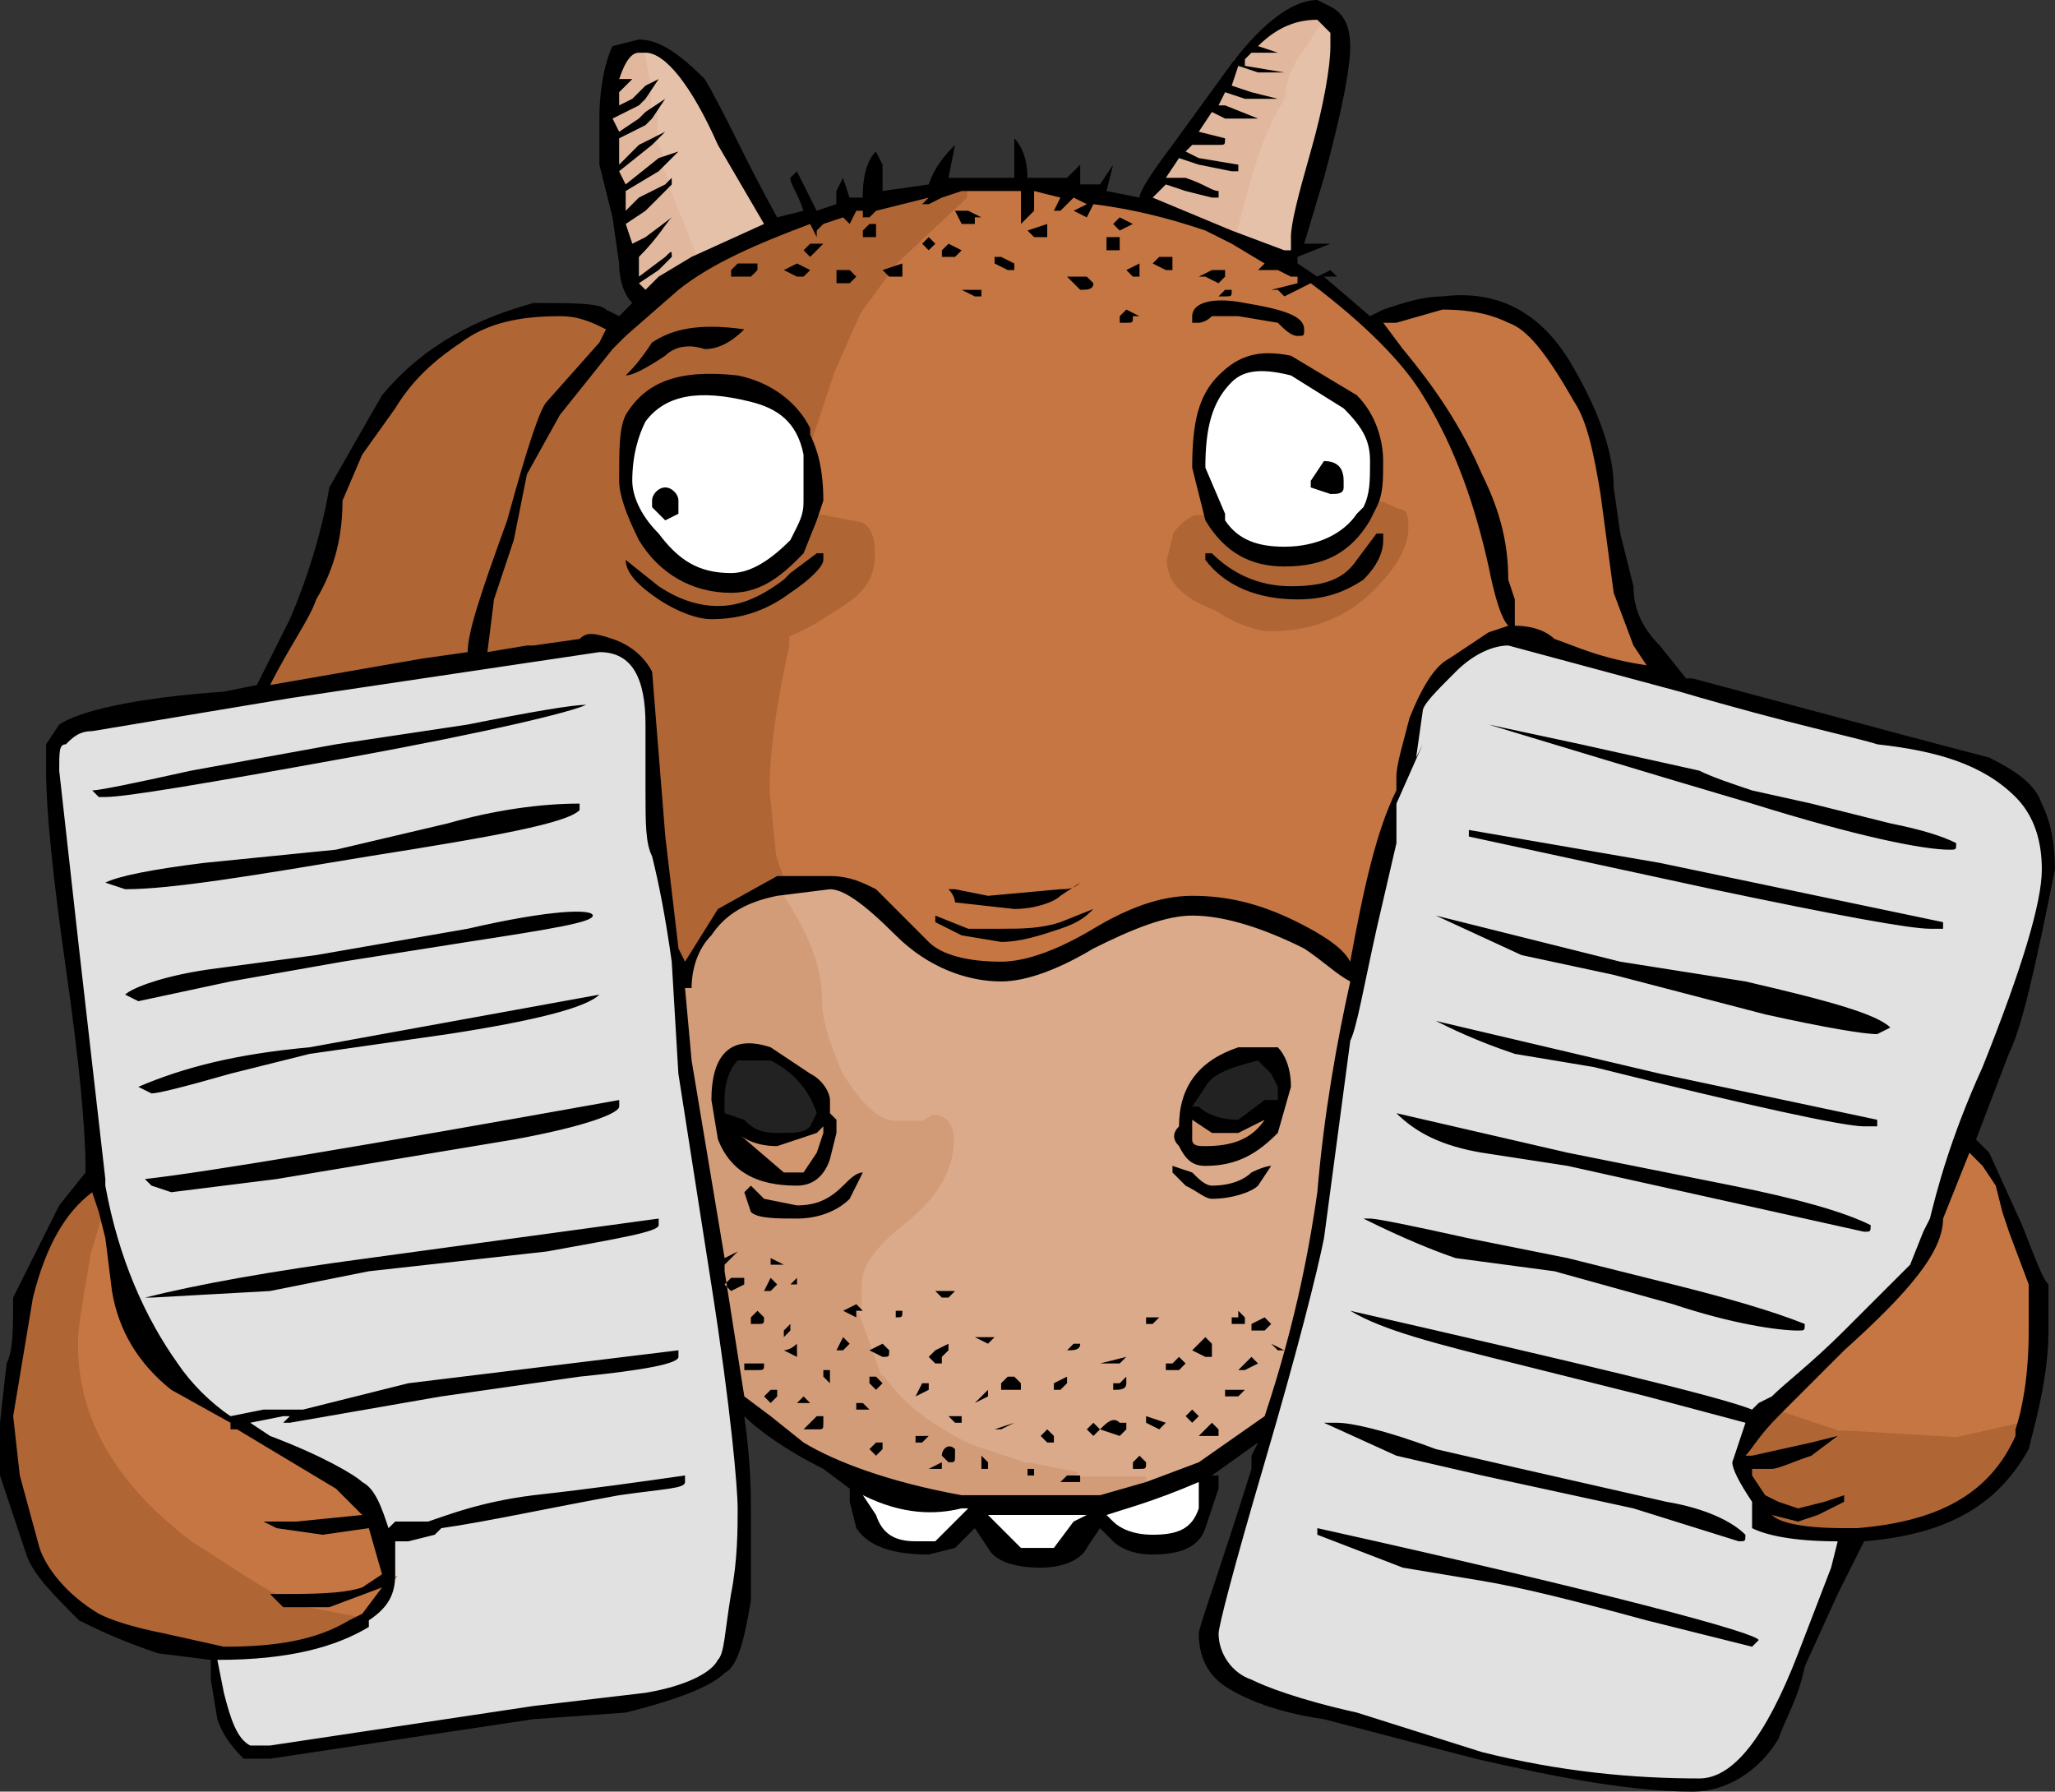 <?xml version="1.0" encoding="utf-8"?>
<!-- Generator: Adobe Illustrator 16.2.1, SVG Export Plug-In . SVG Version: 6.00 Build 0)  -->
<!DOCTYPE svg PUBLIC "-//W3C//DTD SVG 1.1//EN" "http://www.w3.org/Graphics/SVG/1.1/DTD/svg11.dtd">
<svg version="1.1" id="All" xmlns="http://www.w3.org/2000/svg" xmlns:xlink="http://www.w3.org/1999/xlink" x="0px" y="0px"
	 width="37.439px" height="32.64px" viewBox="0 0 37.439 32.64" enable-background="new 0 0 37.439 32.64" xml:space="preserve">
<rect x="0" y="0" width="37.439" height="32.64" fill="#333333" stroke="none"/>
<g>
	<path fill-rule="evenodd" clip-rule="evenodd" fill="#E1E1E1" d="M30.96,32.5c-1.381,0-2.684-0.158-3.984-0.483l-2.286-0.722
		c-1.203-0.267-1.784-0.531-1.935-0.605c-0.374-0.124-0.655-0.517-0.655-0.93c0-0.168,0.331-1.404,0.845-3.148
		c0.608-2.071,0.961-3.487,1.077-4.071l0.479-3.594c0.087-0.187,0.172-0.596,0.291-1.163c0.055-0.259,0.117-0.556,0.189-0.886
		l0.361-1.561L25.34,14.64l0.371-0.851L25.7,13.786l0.121-0.84c-0.002-0.141,0.18-0.328,0.625-0.774
		c0.463-0.462,0.877-0.512,1.033-0.512l3.146,0.844c1.299,0.382,2.256,0.618,2.873,0.77c0.355,0.088,0.6,0.148,0.731,0.192
		c1.233,0.134,2.006,0.43,2.56,0.984c0.338,0.337,0.509,0.805,0.509,1.391c0,0.62-0.355,1.81-1.087,3.637
		c-0.602,1.325-0.84,2.285-0.955,2.747l-0.129,0.261l-0.235,0.592L34.27,23.71l-0.6,0.6c-0.368,0.369-0.692,0.648-0.944,0.864
		c-0.156,0.134-0.283,0.244-0.375,0.336l-0.266,0.139l-0.141,0.147l-0.062-0.024c-0.55-0.219-2.735-0.746-6.118-1.523
		c0.5,0.154,1.114,0.307,1.859,0.493l2.4,0.6l1.904,0.508l-0.274,0.821c0.005,0.013,0.038,0.168,0.349,0.633l0.016,0.471
		c0.198,0.086,0.625,0.205,1.461,0.205h0.128l-0.151,0.605l-0.604,1.571C32.246,31.733,31.627,32.5,30.96,32.5z M25.596,28.467
		l1.421,0.234c0.664,0.111,1.535,0.32,3.01,0.722l1.766,0.441c-0.611-0.219-2.791-0.803-7.238-1.799L25.596,28.467z M25.481,26.429
		l1.541,0.353l2.759,0.6l1.929,0.602c-0.24-0.214-0.746-0.422-1.367-0.526l-2.645-0.601l-1.561-0.36
		c-0.669-0.25-1.166-0.385-1.48-0.443L25.481,26.429z M25.453,22.382c0.552,0.251,0.935,0.388,1.099,0.443l1.781,0.235l2.174,0.603
		c1.008,0.335,1.768,0.452,2.137,0.473c-0.525-0.194-1.244-0.404-2.188-0.639l-1.92-0.48l-1.795-0.359
		C26.132,22.523,25.724,22.437,25.453,22.382z M25.833,20.473c0.312,0.208,0.698,0.347,1.184,0.428l1.559,0.24l5.406,1.201
		c-0.416-0.168-1.256-0.407-2.441-0.644l-3-0.6L25.833,20.473z M31.325,19.893c1.09,0.255,1.894,0.426,2.33,0.494L31.325,19.893z
		 M27.175,18.942c0.139,0.053,0.291,0.108,0.457,0.163l0.805,0.133L27.175,18.942z M27.762,17.309l1.659,0.353l2.764,0.721
		c1.185,0.263,1.818,0.356,2.015,0.356l0.058-0.032c-0.354-0.211-1.255-0.448-2.479-0.73l-2.273-0.359l-2.337-0.584L27.762,17.309z
		 M31.221,16.102c1.908,0.402,3.149,0.636,3.703,0.7l-4.704-0.985l-1.549-0.267L31.221,16.102z M29.531,13.824
		c0.72,0.217,1.522,0.457,2.417,0.72c2.234,0.698,3.169,0.817,3.487,0.833c-0.25-0.102-0.584-0.193-1.016-0.279l-1.444-0.361
		l-1.077-0.239c-0.367-0.122-0.735-0.245-0.983-0.368L29.531,13.824z M4.56,31.9c-0.336-0.157-0.463-0.579-0.577-1.036L3.838,30.14
		H3.96c1.166,0,2.052-0.191,2.709-0.586L6.62,29.52c0.361-0.295,0.479-0.5,0.479-0.84v-0.7H7.44l0.455-0.117l0.073-0.094
		c0.567-0.101,1.169-0.219,1.858-0.354c0.387-0.076,0.801-0.157,1.244-0.239c-0.412,0.054-0.852,0.108-1.34,0.163
		c-0.821,0.103-1.376,0.294-1.742,0.421l-0.158,0.054L7.2,27.82l-0.05,0.091l-0.114,0.114l-0.051-0.153
		c-0.111-0.335-0.227-0.681-0.43-0.782c-0.139-0.13-0.735-0.485-1.671-0.836l-0.568-0.375l-0.097,0.02
		c-0.447-0.262-0.816-0.631-1.062-1.002c-0.658-0.92-1.107-2.024-1.336-3.277L1.819,21.48l-0.479-4.189l-0.361-3.24
		c0-0.397,0-0.591,0.221-0.591c0.055-0.097,0.198-0.24,0.479-0.24l3.583-0.599l5.645-0.84c0.646,0,0.953,0.465,0.953,1.419v1.2
		c0,0.584,0,0.937,0.109,1.155c0.143,0.559,0.26,1.19,0.369,1.951l0.121,2.048l0.599,3.83c0.351,2.221,0.481,3.691,0.481,4.096
		c0,0.363,0,0.97-0.122,1.58c-0.038,0.225-0.063,0.417-0.085,0.577c-0.051,0.378-0.077,0.568-0.183,0.674
		c-0.124,0.262-0.646,0.506-1.374,0.628l-2.045,0.24L4.927,31.9H4.56z M7.452,25.299l-1.871,0.468l2.441-0.426l2.523-0.361
		c1.141-0.114,1.529-0.209,1.662-0.261L7.452,25.299z M6.733,23.019c-1.11,0.148-2.08,0.302-2.896,0.461l1.078-0.06L6.7,23.062
		L9.948,22.7l0.293-0.053c0.731-0.132,1.336-0.242,1.574-0.321L6.733,23.019z M3.151,21.625l1.876-0.244l4.315-0.72
		c1.19-0.216,1.67-0.41,1.805-0.496c-4.256,0.763-7.027,1.228-8.249,1.384L3.151,21.625z M2.805,19.831
		c0.03-0.011,0.337-0.072,1.368-0.367l0.869-0.217c-0.873,0.115-1.611,0.297-2.281,0.562L2.805,19.831z M7.754,18.797l0.392-0.056
		c0.822-0.126,1.403-0.242,1.812-0.345L7.754,18.797z M2.564,18.15l1.614-0.368l2.043-0.361l2.282-0.36
		c0.819-0.126,1.659-0.255,2.027-0.353c-0.009,0-0.017,0-0.026,0c-0.396,0-1.111,0.113-1.963,0.31l-2.766,0.481l-1.803,0.24
		c-0.74,0.093-1.255,0.256-1.492,0.371L2.564,18.15z M2.312,16.105c0.801-0.005,2.229-0.243,4.392-0.604
		c1.726-0.273,3.304-0.536,3.712-0.76c-0.691,0.016-1.477,0.14-2.229,0.355l-2.044,0.481l-2.413,0.242
		c-0.689,0.086-1.192,0.172-1.502,0.257L2.312,16.105z M6.134,13.659l-2.637,0.479c-0.471,0.104-0.818,0.179-1.076,0.232
		c0.651-0.088,1.885-0.299,3.921-0.67c0.681-0.124,1.274-0.238,1.787-0.342L6.134,13.659z"/>
	<path fill-rule="evenodd" clip-rule="evenodd" fill="#E1E1E1" d="M12,22.32c0,0.12-0.72,0.24-2.04,0.48l-3.24,0.36l-1.8,0.36
		l-2.16,0.12H2.64c0.96-0.24,2.28-0.48,4.08-0.72L12,22.2V22.32 M11.28,20.16c0,0.12-0.601,0.36-1.92,0.6l-2.881,0.48L5.04,21.48
		l-1.92,0.24L2.76,21.6l-0.12-0.12c1.08-0.12,3.96-0.6,8.641-1.44V20.16z M1.92,16.08L1.92,16.08c0.239-0.12,0.84-0.24,1.8-0.36
		l2.4-0.24L8.159,15c0.841-0.24,1.681-0.36,2.4-0.36v0.12C10.319,15,9,15.24,6.72,15.6c-2.16,0.36-3.6,0.6-4.439,0.6L1.92,16.08z
		 M2.52,18.24L2.28,18.12C2.399,18,3,17.76,3.96,17.64l1.8-0.24l2.76-0.48c1.56-0.36,2.28-0.36,2.28-0.24
		c0,0.12-0.721,0.24-2.28,0.48l-2.28,0.36L4.2,17.88L2.52,18.24z M2.76,19.92L2.52,19.8c0.841-0.36,1.8-0.6,3.12-0.72l5.28-0.96
		c-0.24,0.24-1.2,0.48-2.761,0.72L5.64,19.2L4.2,19.56C3.36,19.8,2.88,19.92,2.76,19.92z M1.2,13.56c-0.121,0-0.121,0.12-0.121,0.48
		l0.361,3.24l0.479,4.2v0.12c0.239,1.32,0.72,2.4,1.319,3.24C3.479,25.2,3.84,25.56,4.2,25.8l0.6-0.12h0.72L7.44,25.2l4.92-0.6v0.12
		c0,0.12-0.601,0.24-1.801,0.36l-2.52,0.36l-2.76,0.48H5.159L5.28,25.8H5.159l-0.6,0.12l0.36,0.24c0.96,0.36,1.56,0.72,1.68,0.84
		c0.24,0.12,0.36,0.48,0.479,0.84L7.2,27.72h0.6c0.359-0.12,0.96-0.36,1.92-0.48c1.08-0.12,1.92-0.24,2.76-0.36V27
		c0,0.12-0.359,0.12-1.199,0.24c-1.32,0.24-2.4,0.48-3.24,0.6l-0.12,0.12L7.44,28.08H7.2v0.6c0,0.36-0.121,0.6-0.48,0.84v0.12
		c-0.6,0.36-1.439,0.6-2.76,0.6l0.119,0.6c0.121,0.48,0.24,0.84,0.48,0.96h0.36l4.8-0.72l2.04-0.24c0.72-0.12,1.2-0.36,1.319-0.6
		c0.121-0.12,0.121-0.48,0.24-1.2c0.121-0.6,0.121-1.2,0.121-1.56c0-0.36-0.121-1.8-0.48-4.08l-0.6-3.84l-0.121-2.04
		C12.12,16.68,12,16.08,11.88,15.6c-0.12-0.24-0.12-0.6-0.12-1.2v-1.2c0-0.84-0.24-1.32-0.84-1.32l-5.64,0.84l-3.601,0.6
		C1.44,13.32,1.319,13.44,1.2,13.56z M8.52,13.2c1.2-0.24,1.921-0.36,2.16-0.36C10.44,12.96,9,13.32,6.36,13.8
		c-2.641,0.48-4.08,0.72-4.44,0.72H1.8L1.68,14.4c0.12,0,0.72-0.12,1.8-0.36l2.641-0.48L8.52,13.2z M30.36,27.36
		c0.719,0.12,1.199,0.36,1.439,0.6c0,0.12,0,0.12-0.12,0.12l-1.92-0.6L27,26.88l-1.56-0.36l-1.32-0.6h0.24
		c0.239,0,0.84,0.12,1.799,0.48l1.561,0.36L30.36,27.36z M27,28.8l-1.44-0.24L24,27.96v-0.12c5.399,1.2,8.04,1.92,8.04,2.04
		L31.92,30L30,29.52C28.68,29.16,27.72,28.92,27,28.8z M32.76,24.24c-0.36,0-1.2-0.12-2.28-0.48l-2.16-0.6l-1.8-0.24
		c-0.36-0.12-0.96-0.36-1.68-0.72h0.12c0.119,0,0.72,0.12,1.8,0.36l1.8,0.36l1.92,0.48c0.961,0.24,1.801,0.48,2.4,0.72
		C32.88,24.24,32.88,24.24,32.76,24.24z M33.96,22.44l-5.4-1.2L27,21c-0.72-0.12-1.2-0.36-1.56-0.72L27,20.64L28.56,21l3,0.6
		c1.2,0.24,2.04,0.479,2.521,0.72C34.08,22.44,34.08,22.44,33.96,22.44z M26.76,15.24v-0.12l3.479,0.6L35.4,16.8v0.12h-0.24
		c-0.36,0-1.681-0.24-3.96-0.72L26.76,15.24z M27.72,17.4l-1.561-0.72l3.36,0.84l2.28,0.36c1.56,0.36,2.399,0.6,2.64,0.84
		l-0.24,0.12c-0.239,0-0.959-0.12-2.04-0.36l-2.76-0.72L27.72,17.4z M27.6,19.2c-0.72-0.24-1.2-0.48-1.44-0.6l4.08,0.96l3.96,0.84
		v0.12H33.96c-0.36,0-2.04-0.36-4.92-1.08L27.6,19.2z M31.92,14.4L33,14.64L34.439,15c0.6,0.12,0.961,0.24,1.2,0.36
		c0,0.12,0,0.12-0.12,0.12c-0.48,0-1.68-0.24-3.6-0.84c-2.04-0.6-3.601-1.08-4.8-1.44l1.68,0.36l2.16,0.48
		C31.2,14.16,31.56,14.28,31.92,14.4z M25.92,13.56l-0.479,1.08c0,0.12,0,0.36,0,0.72l-0.361,1.56C24.84,18,24.72,18.72,24.6,18.96
		l-0.239,1.8l-0.24,1.8c-0.12,0.6-0.48,2.04-1.08,4.08c-0.6,2.04-0.84,3-0.84,3.12c0,0.36,0.24,0.72,0.6,0.84
		c0.24,0.12,0.84,0.36,1.92,0.6L27,31.92c1.44,0.36,2.76,0.48,3.96,0.48c0.6,0,1.199-0.72,1.8-2.28l0.6-1.56l0.12-0.48
		c-0.84,0-1.32-0.12-1.56-0.24v-0.48c-0.24-0.36-0.36-0.6-0.36-0.72l0.24-0.72L30,25.44l-2.4-0.6c-1.44-0.36-2.399-0.6-3-0.96
		c4.2,0.96,6.72,1.56,7.32,1.8l0.12-0.12l0.24-0.12c0.239-0.24,0.72-0.6,1.319-1.2l0.6-0.6l0.601-0.6l0.239-0.6l0.121-0.24
		c0.119-0.48,0.359-1.44,0.959-2.76c0.721-1.8,1.08-3,1.08-3.6c0-0.48-0.119-0.96-0.479-1.32c-0.601-0.6-1.44-0.84-2.521-0.96
		c-0.359-0.12-1.56-0.36-3.6-0.96l-3.12-0.84c-0.24,0-0.6,0.12-0.96,0.48c-0.36,0.36-0.6,0.6-0.6,0.72L25.8,13.8L25.92,13.56z"/>
	<path fill-rule="evenodd" clip-rule="evenodd" fill="#FFFFFF" d="M18.6,28.3l-0.551-0.509l-0.289-0.289l-0.679,0.678H16.68
		c-0.432,0-0.69-0.174-0.814-0.548l-0.438-0.65l0.337,0.168c0.4,0.2,0.797,0.301,1.18,0.301c0.184,0,0.368-0.023,0.551-0.069
		l0.387-0.003l-0.121,0.12H19.8l0.045,0.189l-0.24,0.12L19.249,28.3H18.6z M21,28.06c-0.471,0-0.71-0.188-0.791-0.27l-0.235-0.234
		l0.422-0.136c0.32-0.1,0.76-0.236,1.404-0.512l0.141-0.06v0.632C21.782,27.967,21.451,28.06,21,28.06z M13.319,10.54
		c-0.589,0-0.994-0.22-1.399-0.76c-0.45-0.449-0.501-0.863-0.501-1.02c0-0.408,0.088-0.797,0.252-1.125
		C11.942,7.27,12.319,7.1,12.835,7.1c0.254,0,0.538,0.041,0.869,0.123c0.404,0.102,0.889,0.311,1.033,1.038l0.002,0.859
		c0,0.124,0,0.264-0.131,0.525l-0.119,0.239C14.04,10.34,13.675,10.54,13.319,10.54z M12.12,8.98c-0.064,0-0.141,0.076-0.141,0.14
		v0.12l0.152,0.123l0.128-0.064V9.12C12.26,9.056,12.185,8.98,12.12,8.98z M23.399,10.06c-0.562,0-0.921-0.162-1.162-0.524
		L22.22,9.36l-0.352-0.8c-0.008-0.836,0.139-1.309,0.501-1.67c0.153-0.153,0.354-0.228,0.616-0.228c0.155,0,0.338,0.026,0.559,0.082
		l0.988,0.612C24.931,7.75,25.06,8.01,25.06,8.4c0,0.362,0,0.624-0.131,0.885L24.79,9.431C24.534,9.819,24.009,10.06,23.399,10.06z"
		/>
	<path fill-rule="evenodd" clip-rule="evenodd" fill="#FFFFFF" d="M15.96,27.6c0.119,0.36,0.359,0.479,0.72,0.479h0.36l0.6-0.6
		h-0.12c-0.479,0.12-1.079,0.12-1.8-0.24L15.96,27.6 M11.88,9.24V9.12c0-0.12,0.12-0.24,0.24-0.24c0.119,0,0.24,0.12,0.24,0.24v0.24
		l-0.24,0.12L11.88,9.24z M12,9.72c0.36,0.48,0.72,0.72,1.319,0.72c0.36,0,0.721-0.24,1.08-0.6l0.12-0.24
		c0.12-0.24,0.12-0.36,0.12-0.48V8.28c-0.12-0.6-0.48-0.84-0.96-0.96c-0.96-0.24-1.56-0.12-1.92,0.36c-0.12,0.24-0.24,0.6-0.24,1.08
		C11.52,9,11.64,9.36,12,9.72z M18.12,27.72L18.6,28.2H19.2l0.359-0.48l0.24-0.12h-1.08H18L18.12,27.72z M21.84,27
		c-0.84,0.36-1.32,0.48-1.681,0.6l0.121,0.12c0.119,0.12,0.359,0.24,0.72,0.24c0.479,0,0.72-0.12,0.84-0.48V27z M23.88,8.76
		l0.24-0.36c0.24,0,0.359,0.12,0.359,0.36v0.12C24.479,9,24.36,9,24.239,9L23.88,8.88V8.76z M22.44,6.96
		c-0.361,0.36-0.48,0.84-0.48,1.56l0.359,0.84v0.12c0.24,0.36,0.601,0.48,1.08,0.48c0.601,0,1.08-0.24,1.32-0.6l0.12-0.12
		C24.96,9,24.96,8.76,24.96,8.4s-0.12-0.6-0.48-0.96l-0.96-0.6C23.04,6.72,22.68,6.72,22.44,6.96z"/>
	<path fill-rule="evenodd" clip-rule="evenodd" fill="#222222" d="M14.159,20.74c-0.401,0-0.545-0.143-0.67-0.269l-0.39-0.119V20.04
		c0-0.471,0.188-0.71,0.27-0.791l0.671-0.029c0.482,0.23,0.783,0.573,0.935,1.028l-0.126,0.317
		C14.681,20.74,14.528,20.74,14.159,20.74z M22.56,20.5c-0.471,0-0.709-0.188-0.791-0.27L21.72,20.26h-0.188l0.345-0.516
		c0.139-0.28,0.562-0.407,1.019-0.521l0.335,0.267l0.139,0.266l0.011,0.385h-0.34l-0.447,0.36H22.56z"/>
	<path fill-rule="evenodd" clip-rule="evenodd" fill="#222222" d="M13.2,20.28l0.359,0.12c0.12,0.12,0.24,0.24,0.6,0.24
		c0.36,0,0.48,0,0.601-0.12l0.12-0.24c-0.12-0.36-0.36-0.72-0.84-0.96h-0.6c-0.121,0.12-0.24,0.36-0.24,0.72V20.28 M21.72,20.16
		h0.12c0.12,0.12,0.36,0.24,0.72,0.24l0.48-0.36h0.24V19.8l-0.121-0.24l-0.239-0.24c-0.479,0.12-0.841,0.24-0.96,0.48L21.72,20.16z"
		/>
	<path fill-rule="evenodd" clip-rule="evenodd" fill="#C67642" d="M5.14,29.378l0.02-0.198H6l0.216-0.083
		c-0.334,0.042-0.73,0.043-1.143,0.043l-0.078,0.109c-0.295-0.147-0.59-0.339-0.911-0.548c-0.205-0.133-0.421-0.274-0.655-0.415
		C1.939,27.169,1.22,25.927,1.22,24.48c0-0.292,0.073-0.717,0.166-1.256l0.075-0.441l0.353-1.061l0.203,0.813l0.122,0.972
		c0.114,0.688,0.466,1.272,1.044,1.734L4.3,25.861v0.079h0.02l1.852,1.094l0.648,0.645l-1.307,0.13l0.381,0.052l0.898-0.132
		l0.284,0.994L6.915,28.83l0.33-0.124L6.68,29.46l-0.306,0.165L5.14,29.378z M33.597,26.26h-0.117l-1.265-0.417l1.314-1.314
		c1.259-1.133,1.771-1.807,1.771-2.33l0.543-1.378l0.346,0.347l0.253,0.375l0.134,0.511l0.118,0.353l0.359,0.957l0.006,0.875
		c0,0.954-0.153,1.557-0.245,1.832l-1.167,0.309L33.597,26.26z M24.511,17.565c-0.098-0.195-0.397-0.417-0.916-0.676
		c-0.648-0.325-1.228-0.469-1.875-0.469c-0.52,0-1.092,0.191-1.748,0.586c-0.468,0.28-1.147,0.614-1.732,0.614
		c-0.646,0-1.139-0.139-1.391-0.39l-0.959-0.96c-0.21-0.099-0.433-0.21-0.77-0.21h-1.033l-0.143-0.428L13.82,14.41
		c-0.001-0.715,0.114-1.561,0.362-2.671l-0.003-0.291l0.068-0.022c0.347-0.116,0.707-0.356,1.056-0.588
		c0.318-0.212,0.436-0.418,0.436-0.758c0-0.23-0.055-0.379-0.14-0.379L14.98,9.578L14.741,9.58l0.164-0.492
		c-0.006-0.437-0.08-0.815-0.234-1.123L14.659,7.8l0.365-1.112l0.484-1.089c0.146-0.201,0.266-0.366,0.368-0.506l-0.005,0.002
		l0.103-0.138l-0.08-0.081l0.186-0.062l0.015-0.021l0.001,0c0.063-0.083,0.114-0.146,0.153-0.186l1.203-1.083L17.419,3.48v-0.1H18.7
		v0.459l0.068-0.07L18.739,3.48V3.352l0.727,0.181l-0.035,0.068l0.059-0.072l0.051-0.051l0.311,0.155l0.012-0.022l0.07,0.009
		c0.971,0.121,1.705,0.366,2.059,0.484l0.494,0.246L23.2,4.78l-0.039,0.04h0.119l0.284,0.131L23.64,4.94h0.1v0.178l0.151-0.076
		l0.05,0.037c0.965,0.725,1.699,1.459,2.065,2.069c0.534,0.855,0.931,1.886,1.212,3.15c0.116,0.583,0.215,0.844,0.281,0.96V10.92
		l-0.114-0.328c-0.005-0.68-0.149-1.258-0.474-1.907c-0.332-0.772-0.785-1.489-1.428-2.261L24.999,5.78h0.441l0.812-0.236
		c0.012,0,0.023,0,0.035,0c0.51,0,0.906,0.082,1.236,0.247c0.348,0.115,0.7,0.531,1.242,1.479c0.254,0.38,0.373,1.001,0.492,1.713
		l0.24,1.803l0.354,0.938l0.354,0.525l-0.223-0.031c-0.662-0.095-1.111-0.265-1.438-0.39c-0.095-0.036-0.18-0.068-0.26-0.095
		C28.2,11.661,28.007,11.5,27.6,11.5l-0.101-0.001l-0.348,0.116l-0.695,0.468c-0.228,0.114-0.453,0.459-0.684,1.034l-0.09,0.347
		c-0.08,0.298-0.143,0.533-0.143,0.696v0.24c-0.361,0.744-0.596,1.787-0.842,3.138l-0.054,0.295L24.511,17.565z M18.257,17.061
		c0.127,0,0.259-0.019,0.393-0.048c-0.138,0.007-0.275,0.007-0.41,0.007h-0.24L18.257,17.061z M18.491,16.46
		c0.265,0,0.516-0.073,0.658-0.145l-1.08,0.099L18.491,16.46z M21.84,9.58c-0.078,0-0.19,0.111-0.288,0.209l-0.095,0.435
		c0.003,0.238,0.135,0.465,0.78,0.723c0.397,0.263,0.734,0.353,0.922,0.353c0.689,0,1.271-0.232,1.73-0.691
		c0.383-0.384,0.57-0.714,0.57-1.009c0-0.043,0-0.124-0.014-0.143l-0.291-0.128L25.079,9.34h-0.162l0.073-0.145
		C25.1,8.977,25.1,8.747,25.1,8.4c0-0.425-0.169-0.847-0.45-1.129l-1.182-0.705c-0.111-0.017-0.239-0.031-0.357-0.031
		c-0.325,0-0.576,0.112-0.84,0.375c-0.328,0.329-0.451,0.765-0.451,1.609l0.269,1.06H21.84z M22.56,5.66l0.736,0.122
		c0.153,0.126,0.266,0.238,0.344,0.238c0.02-0.209-0.483-0.319-0.977-0.401c-0.156-0.031-0.293-0.046-0.412-0.046
		c-0.262,0-0.432,0.073-0.432,0.187v0.02h0.021c0.001,0,0.083-0.004,0.169-0.091l0.029-0.029H22.56z"/>
	<path fill-rule="evenodd" clip-rule="evenodd" fill="#C67642" d="M6.36,29.52l-1.201-0.24H6l0.96-0.36L6.6,29.4L6.36,29.52
		 M1.8,22.08L1.56,22.8c-0.119,0.72-0.24,1.32-0.24,1.68c0,1.44,0.721,2.64,2.16,3.72c0.6,0.36,1.08,0.72,1.561,0.96l-0.12-0.12
		h0.12c0.6,0,1.199,0,1.56-0.12l0.36-0.24l-0.24-0.84l-0.84,0.12l-0.84-0.12L4.8,27.72h0.6l1.2-0.12L6.12,27.12l-1.801-1.08H4.2
		v-0.12l-1.08-0.6c-0.601-0.48-0.961-1.08-1.08-1.8l-0.12-0.96L1.8,22.08z M16.2,5.04l-0.121-0.12L16.44,4.8v0.24H16.2z M17.52,4.56
		l-0.12,0.12h-0.24V4.56l0.121-0.12L17.52,4.56z M17.04,4.44l-0.12,0.12L16.8,4.44l0.12-0.12L17.04,4.44z M36.72,26.04
		c0.12-0.36,0.24-0.96,0.24-1.8V23.4l-0.36-0.96l-0.12-0.36l-0.12-0.479l-0.24-0.36L35.88,21L35.4,22.2c0,0.6-0.601,1.32-1.801,2.4
		c-0.48,0.479-0.84,0.84-1.2,1.2l1.08,0.36h0.12h-0.12h0.12l2.04,0.12L36.72,26.04z M19.319,16.8l0.601-0.24
		c-0.12,0.12-0.24,0.24-0.601,0.36c-0.359,0.12-0.72,0.24-1.08,0.24l-0.72-0.12L17.04,16.8v-0.12l0.6,0.24h0.6
		C18.6,16.92,18.96,16.92,19.319,16.8z M18.479,16.56l-1.08-0.12c0,0,0-0.12-0.119-0.24h0.119L18,16.32l1.319-0.12
		c0.121,0,0.24,0,0.36-0.12l-0.36,0.24C19.2,16.44,18.84,16.56,18.479,16.56z M22.44,5.28c0,0.12,0,0.12-0.121,0.12H22.2l0.119-0.12
		H22.44z M22.2,5.16l-0.24-0.12h-0.12l0.239-0.12h0.24v0.12L22.2,5.16z M21.96,9.48h-0.12c-0.12,0-0.24,0.12-0.36,0.24L21.36,10.2
		c0,0.36,0.239,0.6,0.84,0.84c0.359,0.24,0.72,0.36,0.959,0.36c0.721,0,1.32-0.24,1.801-0.72c0.359-0.36,0.6-0.72,0.6-1.08
		c0-0.12,0-0.24-0.119-0.24L25.2,9.24h-0.121C25.2,9,25.2,8.76,25.2,8.4s-0.121-0.84-0.48-1.2l-1.2-0.72
		c-0.6-0.12-0.96,0-1.319,0.36c-0.36,0.36-0.48,0.84-0.48,1.68L21.96,9.48z M17.76,5.4l-0.24-0.12h0.36V5.4H17.76z M18.12,4.8V4.68
		h0.119l0.24,0.12v0.12H18.36L18.12,4.8z M20.64,5.76c0,0.12,0,0.12-0.12,0.12h-0.12V5.76l0.12-0.12l0.24,0.12H20.64z M19.92,5.16
		c0,0.12-0.12,0.12-0.24,0.12L19.44,5.04H19.8L19.92,5.16z M20.76,4.92v0.12h-0.12l-0.12-0.12l0.24-0.12V4.92z M21.72,5.88V5.76
		c0-0.24,0.359-0.36,0.96-0.24c0.72,0.12,1.08,0.24,1.08,0.48c0,0.12,0,0.12-0.12,0.12S23.399,6,23.28,5.88L22.56,5.76h-0.48
		C21.96,5.88,21.84,5.88,21.84,5.88H21.72z M21,4.8l0.12-0.12h0.24v0.24h-0.121L21,4.8z M20.399,4.2L20.28,4.08l0.119-0.12
		l0.24,0.12L20.399,4.2z M20.159,4.44V4.32h0.24v0.24h-0.24V4.44z M18.96,4.32h-0.12L18.72,4.2l0.359-0.12v0.24H18.96z M17.76,3.96
		v0.12h-0.24l-0.12-0.24h0.24l0.24,0.12H17.76z M14.159,15.96h0.961c0.359,0,0.6,0.12,0.84,0.24l0.48,0.48l0.479,0.48
		c0.239,0.24,0.72,0.36,1.319,0.36c0.48,0,1.08-0.24,1.681-0.6c0.6-0.36,1.2-0.6,1.8-0.6s1.2,0.12,1.92,0.48
		c0.48,0.24,0.84,0.48,0.96,0.72c0.24-1.32,0.479-2.4,0.841-3.12v-0.24c0-0.24,0.119-0.6,0.239-1.08c0.24-0.6,0.479-0.96,0.72-1.08
		l0.721-0.48l0.359-0.12c-0.119-0.12-0.24-0.48-0.359-1.08c-0.24-1.08-0.601-2.16-1.2-3.12c-0.36-0.6-1.08-1.32-2.04-2.04
		l-0.48,0.24L23.28,5.28h-0.121l0.48-0.12V5.04h-0.12L23.28,4.92h-0.36l0.12-0.12l-0.6-0.36L21.96,4.2
		c-0.36-0.12-1.08-0.36-2.04-0.48L19.8,3.96l-0.24-0.12l0.24-0.12L19.56,3.6l-0.24,0.24H19.2l0.119-0.24L18.84,3.48v0.36l-0.12,0.12
		L18.6,4.08v-0.6h-1.08V3.6l-1.2,1.08C16.2,4.8,15.96,5.16,15.6,5.64L15.12,6.72L14.76,7.8v0.12C14.88,8.16,15,8.52,15,9.12
		l-0.12,0.36H15l0.6,0.12c0.12,0,0.24,0.12,0.24,0.479c0,0.36-0.12,0.6-0.479,0.84c-0.36,0.24-0.721,0.48-1.08,0.6v0.24
		c-0.24,1.08-0.36,1.92-0.36,2.64l0.12,1.2L14.159,15.96z M28.68,7.32C28.2,6.48,27.84,6,27.479,5.88
		c-0.24-0.12-0.6-0.24-1.199-0.24l-0.84,0.24H25.2l0.359,0.48c0.6,0.72,1.08,1.44,1.44,2.28c0.36,0.72,0.479,1.32,0.479,1.92
		l0.12,0.36v0.48c0.36,0,0.601,0.12,0.72,0.24c0.36,0.12,0.84,0.36,1.681,0.48l-0.24-0.36l-0.36-0.96L29.159,9
		C29.04,8.28,28.92,7.68,28.68,7.32z"/>
	<path fill-rule="evenodd" clip-rule="evenodd" fill="#DBAA8A" d="M19.579,27.1v-0.12H19.44l-0.62-0.122L18.72,26.86l-1.111-0.365
		c-0.768-0.382-1.244-0.75-1.609-1.235L15.89,25.15l-0.385-1.119l-0.006-0.252h0.026l-0.026-0.38c0-0.404,0.264-0.786,0.879-1.278
		c0.539-0.432,0.802-0.877,0.802-1.362c0-0.17-0.07-0.26-0.14-0.26l-0.195,0.109l-0.525,0.011c-0.377,0-0.758-0.33-1.166-1.009
		c-0.255-0.637-0.373-0.999-0.373-1.372c0-0.56-0.217-1.134-0.703-1.864l-0.09-0.135l1.121-0.14c0.293,0,0.674,0.26,1.282,0.869
		c0.516,0.515,1.189,0.811,1.849,0.811c0.427,0,0.99-0.203,1.629-0.586c0.611-0.306,1.303-0.614,1.852-0.614
		c0.572,0,1.273,0.206,2.085,0.611c0.171,0.113,0.308,0.219,0.431,0.316c0.15,0.117,0.279,0.219,0.409,0.284l0.069,0.035
		l-0.017,0.076c-0.301,1.355-0.496,2.607-0.598,3.827c-0.075,0.527-0.302,2.114-0.966,4.104l-1.236,0.89l-1,0.378H19.579z
		 M21.671,21.529c0.068,0.029,0.146,0.076,0.211,0.117c0.086,0.053,0.152,0.094,0.197,0.094c0.359,0,0.684-0.125,0.77-0.21
		l0.079-0.119c-0.026,0.011-0.054,0.024-0.083,0.039C22.79,21.512,22.55,21.7,22.079,21.7c-0.16,0-0.297-0.137-0.43-0.27
		l-0.162-0.048L21.671,21.529z M22.579,19.179c-0.673,0.229-1,0.667-1,1.341c-0.109,0.151-0.109,0.208-0.029,0.289
		c0.135,0.257,0.229,0.331,0.41,0.331c0.565,0,0.896-0.218,1.249-0.571l0.214-0.796c-0.004-0.38-0.164-0.573-0.214-0.622
		L22.579,19.179z"/>
	<path fill-rule="evenodd" clip-rule="evenodd" fill="#DBAA8A" d="M17.52,25.8v0.12h-0.12L17.28,25.8H17.52 M16.8,25.2h0.12v0.12
		l-0.24,0.12L16.8,25.2z M17.159,24.72v0.12H17.04l-0.12-0.12l0.12-0.12l0.24-0.12v0.12L17.159,24.72z M16.079,24.72L15.84,24.6
		l0.239-0.12L16.2,24.6C16.2,24.72,16.2,24.72,16.079,24.72z M16.319,23.88h0.121c0,0.12,0,0.12-0.121,0.12V23.88z M17.399,23.52
		l-0.119,0.12h-0.121l-0.119-0.12H17.399z M22.2,26.04v0.12h-0.36l0.239-0.24L22.2,26.04z M18.479,25.92l-0.24,0.12H18.12
		L18.479,25.92z M19.2,26.28h-0.121l-0.119-0.12l0.119-0.12l0.121,0.12V26.28z M20.88,26.64c0,0.12,0,0.12-0.12,0.12h-0.12v-0.12
		l0.12-0.12L20.88,26.64z M19.92,26.16l-0.12-0.12l0.12-0.12l0.12,0.12L19.92,26.16z M20.52,26.04L20.52,26.04l-0.12,0.12
		l-0.359-0.12c0.119-0.12,0.24-0.24,0.359-0.12h0.12V26.04z M21.12,26.04l-0.24-0.12V25.8l0.359,0.12L21.12,26.04z M21.84,25.8
		l-0.12,0.12L21.6,25.8l0.12-0.12L21.84,25.8z M21.6,24.84l-0.12,0.12h-0.24v-0.12h0.121l0.119-0.12L21.6,24.84z M20.52,25.08v0.12
		c0,0.12-0.12,0.12-0.239,0.12V25.2h0.119L20.52,25.08z M20.399,24.84H20.04l0.479-0.12L20.399,24.84z M21.12,24L21.12,24L21,24.12
		h-0.12V24H21.12z M19.44,25.08v0.12l-0.121,0.12H19.2V25.2L19.44,25.08z M18,25.44L18,25.44l-0.24,0.12L18,25.32V25.44z
		 M18.479,25.08l0.12,0.12v0.12h-0.36V25.2l0.121-0.12H18.479z M18.12,24.36L18,24.48l-0.24-0.12H18.12z M19.68,24.48L19.68,24.48
		c0,0.12-0.12,0.12-0.239,0.12l0.119-0.12H19.68z M23.28,24.6l-0.121-0.12l0.24,0.12H23.28z M22.319,25.44v-0.12h0.36l-0.12,0.12
		H22.319z M22.079,24.72H21.96l-0.24-0.12l0.24-0.24l0.119,0.12V24.72z M22.56,24.96l0.24-0.24l0.12,0.12l-0.24,0.12H22.56z
		 M23.04,24l0.119,0.12l-0.119,0.12H22.8v-0.12L23.04,24z M22.56,24v-0.12L22.68,24v0.12H22.44V24H22.56z M22.079,21.84
		c-0.119,0-0.239-0.12-0.479-0.24l-0.239-0.24v-0.12l0.359,0.12c0.12,0.12,0.24,0.24,0.359,0.24c0.361,0,0.601-0.12,0.721-0.24
		c0.24-0.12,0.359-0.12,0.359-0.12L22.92,21.6C22.8,21.72,22.44,21.84,22.079,21.84z M23.28,19.08c0.119,0.12,0.239,0.36,0.239,0.72
		l-0.239,0.84c-0.36,0.36-0.721,0.6-1.32,0.6c-0.24,0-0.36-0.12-0.48-0.36c-0.119-0.12-0.119-0.24,0-0.36c0-0.72,0.36-1.2,1.08-1.44
		H23.28z M20.88,27l0.96-0.36l1.2-0.84c0.6-1.8,0.84-3.24,0.96-4.08c0.12-1.44,0.36-2.76,0.6-3.84c-0.239-0.12-0.479-0.36-0.84-0.6
		c-0.72-0.36-1.44-0.6-2.04-0.6c-0.48,0-1.08,0.24-1.8,0.6c-0.601,0.36-1.2,0.6-1.681,0.6c-0.6,0-1.319-0.24-1.92-0.84
		c-0.6-0.6-0.959-0.84-1.199-0.84l-0.961,0.12c0.48,0.72,0.721,1.32,0.721,1.92c0,0.36,0.12,0.72,0.359,1.32
		c0.36,0.6,0.721,0.96,1.08,0.96h0.48l0.24-0.12c0.119,0,0.24,0.12,0.24,0.36c0,0.48-0.24,0.96-0.84,1.44
		c-0.601,0.48-0.841,0.84-0.841,1.2v0.36l0.12,0.12H15.6V24l0.36,1.08l0.119,0.12c0.361,0.48,0.841,0.84,1.561,1.2l1.08,0.36h0.12
		l0.601,0.12h0.239V27H20.88z"/>
	<path fill-rule="evenodd" clip-rule="evenodd" fill="#D39770" d="M14.28,21.46l-0.911-0.75l0.136-0.146l-0.053,0.196l0.113-0.144
		c0.083,0.061,0.27,0.164,0.594,0.164l0.689-0.235l0.08-0.096l0.172-0.17v0.36l-0.126,0.392l-0.281,0.428H14.28z M21.96,20.98
		c-0.119,0-0.34,0-0.34-0.22v-0.547l0.1,0.067h0.1v0.066l0.316,0.21l0.424-0.017l0.436-0.229l0.336-0.168l-0.209,0.313
		C22.881,20.818,22.522,20.98,21.96,20.98z"/>
	<path fill-rule="evenodd" clip-rule="evenodd" fill="#D39770" d="M14.88,20.64l-0.721,0.24c-0.359,0-0.6-0.12-0.719-0.24l0.84,0.72
		h0.359L14.88,21L15,20.64v-0.12L14.88,20.64 M21.72,20.28v0.48c0,0.12,0.12,0.12,0.24,0.12c0.48,0,0.84-0.12,1.08-0.48l-0.48,0.24
		h-0.48L21.72,20.4V20.28z"/>
	<path fill-rule="evenodd" clip-rule="evenodd" fill="#E6C1AA" d="M12.003,3.456l0.035-0.036L11.878,3.1l0.111-0.111l-0.04,0.014
		l-0.161-0.324L11.78,2.682V2.663L11.759,2.62l0.021-0.022V2.16l0.014-0.022l-0.135,0.089V1.8l0.07-0.113l-0.042,0.021l-0.17-0.848
		h0.242c0.556,0,1.122,1.09,1.411,1.739l0.891,1.526l-1.516,0.689L12.003,3.456z M23.399,4.66l-1.078-0.398l0.021-0.087
		c0.267-1.066,0.502-1.844,0.852-2.427l0.108-0.453l0.128-0.26l0.554-0.833l0.326,0.327L24.34,0.84c0,0.409-0.144,1.173-0.364,1.947
		c-0.22,0.77-0.355,1.295-0.355,1.533v0.34H23.399z"/>
	<path fill-rule="evenodd" clip-rule="evenodd" fill="#E6C1AA" d="M12.6,4.68l1.32-0.6l-0.841-1.44C12.6,1.56,12.12,0.96,11.76,0.96
		h-0.12l0.12,0.6L12,1.44L11.76,1.8v0.24l0.36-0.24l-0.24,0.36v0.36l0.24-0.12l-0.24,0.24L12,2.88l0.36-0.12L12,3.12l0.12,0.24
		l0.119-0.12v0.12L12.12,3.48L12.6,4.68 M22.44,4.2l0.959,0.36h0.12V4.32c0-0.24,0.12-0.72,0.36-1.56
		c0.24-0.84,0.359-1.56,0.359-1.92V0.6L24,0.36l-0.48,0.72l-0.12,0.24L23.28,1.8C22.92,2.4,22.68,3.24,22.44,4.2z"/>
	<path fill-rule="evenodd" clip-rule="evenodd" fill="#E1B89D" d="M11.562,5.224L11.54,5.24V5.201l-0.058-0.057l0.058-0.038V4.68
		c0.077-0.09,0.143-0.169,0.199-0.239l-0.278,0.141L11.28,4.039l0.02-0.013V3.48l0.036-0.025l-0.124-0.246L11.18,3.242V3.143
		l-0.025-0.051l0.025-0.02V2.458l0.015-0.007l-0.169-0.336l0.154-0.077V1.68l0.11-0.14h-0.148l0.043-0.132
		c0.078-0.235,0.211-0.548,0.455-0.548h0.082l0.137,0.681l-0.086,0.105l0.088-0.087v0.48l0.119-0.12v0.664l-0.014,0.007l0.16,0.319
		l-0.102,0.081l0.018-0.01l0.211,0.427l-0.047,0.023l0.518,1.293l-0.672,0.404L11.76,5.421L11.562,5.224z M20.823,3.635l0.295-0.295
		h-0.065l0.386-0.579l0.014,0.005l0.197-0.197l0.375-0.02l-0.346-0.086l0.367-0.551l0.037,0.019l0.186-0.373l0.061,0.02l0.167-0.504
		l0.083,0.028V1.08l0.15-0.19l0.02-0.001l-0.014-0.005l0.113-0.114C23.192,0.426,23.568,0.26,24,0.26h0.187l-0.584,0.875
		l-0.108,0.219L23.407,1.7h0.049l-0.083,0.139l-0.021,0.083l-0.024-0.006c-0.316,0.555-0.539,1.3-0.791,2.309l-0.028,0.113
		L20.823,3.635z"/>
	<path fill-rule="evenodd" clip-rule="evenodd" fill="#E1B89D" d="M11.28,2.52L11.28,2.52 M12.12,3.48l0.479,1.2L12,5.04l-0.24,0.24
		l-0.12-0.12L12,4.92l0.239-0.24c0-0.12,0-0.12-0.119,0l-0.48,0.36V4.68c0.36-0.36,0.48-0.6,0.6-0.72L11.76,4.32l-0.24,0.12
		l-0.12-0.36l0.36-0.24L12.12,3.48z M12,3.12l0.12,0.24L11.64,3.6l-0.24,0.24V3.48L12,3.12z M11.88,2.64L12,2.88l-0.601,0.48
		L11.28,3.12L11.88,2.64z M11.88,2.16v0.36l-0.24,0.12L11.28,3V2.52l0.479-0.24L11.88,2.16z M11.76,1.8v0.24l-0.12,0.12L11.28,2.4
		l-0.121-0.24l0.48-0.24L11.76,1.8z M11.64,0.96l0.12,0.6L11.52,1.8L11.28,1.92V1.68l0.119-0.12l0.12-0.12H11.28
		C11.399,1.08,11.52,0.96,11.64,0.96z M23.399,1.32 M24,0.36l-0.48,0.72l-0.12,0.24L23.28,1.8c-0.36,0.6-0.601,1.44-0.84,2.4L21,3.6
		l0.239-0.24l0.36,0.12l0.479,0.12H22.2V3.48c-0.121,0-0.24-0.12-0.601-0.24h-0.36l0.24-0.36L21.84,3l0.601,0.12h0.119V3l-0.72-0.12
		L21.6,2.76l0.12-0.12h0.48c0.119,0,0.119,0,0.119-0.12L21.84,2.4l0.239-0.36l0.24,0.12h0.601l-0.601-0.24H22.2l0.119-0.24
		l0.36,0.12h0.601L22.8,1.68L22.44,1.56L22.56,1.2l0.36,0.12h0.479L22.68,1.2V1.08l0.12-0.12h0.48l-0.36-0.12
		C23.28,0.48,23.64,0.36,24,0.36z"/>
	<path fill-rule="evenodd" clip-rule="evenodd" fill="#B06535" d="M2.979,29.857c-0.555-0.111-0.944-0.228-1.224-0.368
		c-0.656-0.394-1.014-0.907-1.13-1.258l-0.362-1.325L0.14,25.811l0.361-2.188c0.237-0.95,0.604-1.597,1.119-1.983l0.11-0.083
		l0.164,0.491l-0.24,0.784l-0.071,0.427C1.495,23.766,1.42,24.205,1.42,24.48c0,1.379,0.693,2.57,2.12,3.64
		c0.229,0.137,0.446,0.279,0.653,0.414c0.314,0.205,0.603,0.393,0.892,0.537l0.146,0.139l1.403,0.264l-0.223,0.133
		C5.833,29.952,5.136,30.1,4.079,30.1L2.979,29.857z M33.6,27.94c-0.743,0-1.212-0.09-1.391-0.269l-0.257-0.255l0.832,0.207
		l0.32-0.126l-0.32,0.081l-0.416-0.123l-0.254-0.125l-0.277-0.394l-0.018-0.296h0.201v0.02h0.26c0.055,0,0.179-0.047,0.322-0.102
		c0.104-0.04,0.227-0.086,0.366-0.133l0.066-0.051l-1.094,0.244l-0.383,0.002l0.171-0.171c0.041-0.041,0.081-0.097,0.133-0.168
		c0.099-0.135,0.233-0.319,0.467-0.552l0.044-0.043l1.138,0.379L33.6,26.06l2.046,0.121l1.174-0.265v0.244
		c-0.478,1.098-1.419,1.65-2.971,1.78l-0.005,0H33.6z M12.271,17.324l-0.25-2.073l-0.24-3.004c-0.115-0.214-0.357-0.415-0.652-0.513
		c-0.178-0.059-0.285-0.084-0.358-0.084c-0.058,0-0.095,0.016-0.14,0.061l-0.896,0.148L9.6,11.86L8.765,12l0.137-1.093l0.363-1.1
		l0.047-0.234c-0.46,1.268-0.691,1.972-0.691,2.306v0.087l-0.926,0.132l-2.952,0.513l0.089-0.177
		c0.164-0.331,0.33-0.611,0.473-0.853c0.167-0.284,0.299-0.508,0.361-0.694C5.991,10.339,6.14,9.783,6.14,9.12L6.508,8.24
		l0.61-0.858c0.36-0.601,0.845-0.971,1.227-1.225C8.795,5.819,9.386,5.66,10.2,5.66c0.383,0,0.639,0.127,0.885,0.251l0.089,0.044
		l-0.165,0.329l-0.975,1.102C9.99,7.431,9.896,7.614,9.688,8.28l0.424-0.769l0.969-1.214l0.248-0.249l0.965-0.844
		c0.6-0.479,1.404-0.833,2.431-1.219l0.085-0.032l0.062,0.127l0.057-0.073l0.458-0.163l0.065,0.065l0.086-0.171h0.281v0.12h0.021
		l0.05-0.091l1.006-0.266l0.352-0.087L17.17,3.492l0.45-0.151V3.6l-1.233,1.154c-0.068,0.068-0.184,0.229-0.344,0.451
		c-0.104,0.143-0.225,0.31-0.363,0.495L15.211,6.76l-0.433,1.3l-0.107-0.216c-0.232-0.464-0.688-0.794-1.25-0.907
		C13.253,6.919,13.09,6.91,12.938,6.91c-0.714,0-1.162,0.216-1.453,0.702C11.38,7.823,11.38,8.176,11.38,8.76
		c0,0.223,0.117,0.571,0.35,1.035c0.344,0.573,0.925,0.905,1.59,0.905c0.397,0,0.725-0.165,1.129-0.571l0.121-0.12l0.242-0.629H15
		c0,0,0.622,0.122,0.623,0.122c0.067,0,0.317,0.051,0.317,0.578c0,0.407-0.152,0.675-0.525,0.923
		c-0.338,0.226-0.686,0.458-1.035,0.588v0.169c-0.246,1.118-0.359,1.95-0.359,2.64l0.119,1.19l0.141,0.417l-1.152,0.641
		l-0.658,1.077L12.271,17.324z M12.056,10.837c0.379,0.253,0.716,0.343,0.904,0.343c0.523,0,0.961-0.146,1.38-0.46
		c0.413-0.275,0.558-0.472,0.56-0.521v-0.02h-0.02l-0.42,0.34l-0.109,0.111c-0.479,0.36-0.855,0.509-1.271,0.509
		c-0.359,0-0.723-0.115-1.08-0.342C12.018,10.811,12.036,10.824,12.056,10.837z M12.957,6.053c-0.421,0-0.745,0.086-1.021,0.27
		c-0.071,0.11-0.132,0.198-0.186,0.27c0.085-0.048,0.188-0.112,0.313-0.196c0.061-0.062,0.225-0.187,0.49-0.187
		c0.102,0,0.209,0.019,0.318,0.055c0.135-0.004,0.291-0.068,0.455-0.193C13.194,6.059,13.071,6.053,12.957,6.053z M23.159,11.5
		c-0.281,0-0.661-0.141-1.016-0.377c-0.622-0.247-0.884-0.517-0.884-0.923l0.122-0.504c0.16-0.179,0.297-0.315,0.458-0.315h0.12
		c0.41,0.588,0.84,0.84,1.439,0.84c0.701,0,1.142-0.236,1.475-0.792l0.144-0.289H25.2l0.285,0.131c0.004,0,0.008,0,0.012,0
		c0.162,0,0.162,0.214,0.162,0.33c0,0.356-0.199,0.721-0.629,1.15C24.532,11.248,23.903,11.5,23.159,11.5z M22.061,10.2
		c0.313,0.385,0.866,0.62,1.579,0.62c0.441,0,0.783-0.103,1.145-0.343C24.988,10.27,25.1,10.051,25.1,9.84V9.82h-0.021L24.8,10.26
		c-0.245,0.368-0.617,0.52-1.28,0.52C22.967,10.78,22.464,10.58,22.061,10.2z"/>
	<path fill-rule="evenodd" clip-rule="evenodd" fill="#B06535" d="M5.159,29.28L5.159,29.28 M1.8,22.08L1.56,22.8
		c-0.119,0.72-0.24,1.32-0.24,1.68c0,1.44,0.721,2.64,2.16,3.72c0.6,0.36,1.08,0.72,1.561,0.96l0.119,0.12l1.201,0.24
		C5.76,29.88,5.04,30,4.079,30L3,29.76c-0.601-0.12-0.96-0.24-1.2-0.36c-0.6-0.36-0.96-0.84-1.08-1.2L0.36,26.88L0.239,25.8
		l0.36-2.16c0.24-0.96,0.601-1.56,1.08-1.92L1.8,22.08z M14.88,10.08H15v0.12c0,0.12-0.24,0.36-0.601,0.6
		c-0.479,0.36-0.959,0.48-1.439,0.48c-0.24,0-0.6-0.12-0.96-0.36c-0.36-0.24-0.601-0.48-0.601-0.72L12,10.68
		c0.36,0.24,0.72,0.36,1.079,0.36c0.361,0,0.721-0.12,1.201-0.48l0.119-0.12L14.88,10.08z M13.8,4.92l-0.12,0.12h-0.36V4.92
		L13.44,4.8H13.8V4.92z M14.64,5.04h-0.12L14.28,4.92L14.52,4.8l0.24,0.12L14.64,5.04z M15.6,5.04l-0.12,0.12h-0.24V4.92h0.24
		L15.6,5.04z M11.04,6c-0.24-0.12-0.48-0.24-0.84-0.24c-0.721,0-1.32,0.12-1.801,0.48C8.04,6.48,7.56,6.84,7.2,7.44L6.6,8.28
		l-0.36,0.84c0,0.6-0.119,1.2-0.479,1.8c-0.12,0.36-0.479,0.84-0.84,1.56L7.68,12l0.84-0.12c0-0.36,0.24-1.08,0.72-2.4
		C9.6,8.16,9.84,7.44,9.96,7.32l0.96-1.08L11.04,6z M11.399,6.84L11.399,6.84c0.12-0.12,0.24-0.24,0.48-0.6
		C12.239,6,12.72,5.88,13.56,6c-0.24,0.24-0.48,0.36-0.72,0.36c-0.36-0.12-0.601,0-0.72,0.12C11.76,6.72,11.52,6.84,11.399,6.84z
		 M15.96,4.2v0.12h-0.24V4.2l0.12-0.12h0.12V4.2z M14.76,4.44H15l-0.24,0.24l-0.12-0.12L14.76,4.44z M32.399,25.8l1.08,0.36h0.12
		l2.04,0.12l1.08-0.24v0.12c-0.479,1.08-1.44,1.56-2.88,1.68H33.6c-0.84,0-1.2-0.12-1.319-0.24l0.479,0.12l0.359-0.12l0.48-0.24
		v-0.12l-0.359,0.12l-0.48,0.12l-0.36-0.12l-0.24-0.12l-0.239-0.36v-0.24v0.12h0.36c0.119,0,0.359-0.12,0.72-0.24l0.479-0.36
		L33,26.28l-1.08,0.24H31.8C31.92,26.4,32.04,26.16,32.399,25.8z M25.2,9.72v0.12c0,0.24-0.121,0.48-0.36,0.72
		c-0.36,0.24-0.72,0.36-1.2,0.36c-0.72,0-1.32-0.24-1.68-0.72v-0.12h0.119c0.361,0.36,0.841,0.6,1.44,0.6
		c0.601,0,0.96-0.12,1.2-0.48l0.359-0.48H25.2z M21.96,9.48h-0.12c-0.12,0-0.24,0.12-0.36,0.24L21.36,10.2
		c0,0.36,0.239,0.6,0.84,0.84c0.359,0.24,0.72,0.36,0.959,0.36c0.721,0,1.32-0.24,1.801-0.72c0.359-0.36,0.6-0.72,0.6-1.08
		c0-0.12,0-0.24-0.119-0.24L25.2,9.24h-0.121L24.96,9.48c-0.36,0.6-0.84,0.84-1.561,0.84C22.8,10.32,22.319,10.08,21.96,9.48z
		 M17.52,3.48V3.6l-1.2,1.08C16.2,4.8,15.96,5.16,15.6,5.64L15.12,6.72L14.76,7.8c-0.24-0.48-0.72-0.84-1.319-0.96
		c-1.08-0.12-1.681,0.12-2.041,0.72c-0.119,0.24-0.119,0.6-0.119,1.2c0,0.24,0.119,0.6,0.359,1.08c0.36,0.6,0.96,0.96,1.68,0.96
		c0.48,0,0.84-0.24,1.2-0.6l0.12-0.12l0.24-0.6H15l0.6,0.12c0.12,0,0.24,0.12,0.24,0.479c0,0.36-0.12,0.6-0.479,0.84
		c-0.36,0.24-0.721,0.48-1.08,0.6v0.24c-0.24,1.08-0.36,1.92-0.36,2.64l0.12,1.2l0.119,0.36l-1.08,0.6l-0.6,0.96l-0.119-0.24
		l-0.24-2.04l-0.24-3c-0.12-0.24-0.36-0.48-0.721-0.6c-0.359-0.12-0.479-0.12-0.6,0l-0.84,0.12H9.6l-0.72,0.12L9,10.92l0.36-1.08
		L9.6,8.64L10.2,7.56l0.959-1.2l0.24-0.24l0.961-0.84c0.6-0.48,1.439-0.84,2.399-1.2l0.12,0.24V4.2L15,4.08l0.36-0.12l0.119,0.12
		l0.12-0.24h0.12v0.12h0.12l0.12-0.12l0.96-0.24L16.8,3.72h0.12l0.239-0.12L17.52,3.48z"/>
	<path fill-rule="evenodd" clip-rule="evenodd" fill="#D39C78" d="M17.52,27.34c-1.213-0.219-2.247-0.564-2.931-0.974l-0.611-0.488
		l-0.479-0.358l-0.334-1.945l-0.014-0.083L13.058,23.4l0.068-0.067l-0.027-0.176l0.002,0.003L13.1,23.04l0.016-0.018l-0.614-3.686
		L12.37,17.9h0.133c0.021-0.369,0.159-0.704,0.387-0.931c0.254-0.386,0.656-0.628,1.25-0.748l0.066-0.013l0.037,0.056
		c0.51,0.765,0.736,1.374,0.736,1.976c0,0.34,0.114,0.685,0.354,1.283c0.355,0.59,0.689,0.897,0.986,0.897h0.48l0.195-0.109
		c0.006,0,0.014,0,0.02,0c0.205,0,0.365,0.157,0.365,0.45c0,0.549-0.287,1.045-0.877,1.518c-0.556,0.444-0.803,0.79-0.803,1.122
		v0.421l-0.117,0.059l0.062,0.031l0.419,1.164l0.027-0.027l0.068,0.092c0.344,0.458,0.801,0.809,1.525,1.171l1.055,0.351v-0.023
		l0.903,0.181L19.562,26.9h1.318l0.027,0.196l-0.854,0.244H17.52z M13.774,22.048C13.841,22.1,14.218,22.1,14.52,22.1
		c0.354,0,0.679-0.121,0.89-0.331l0.072-0.149c-0.018,0.017-0.034,0.034-0.051,0.051c-0.273,0.273-0.546,0.389-0.911,0.389
		L13.9,21.938l-0.218-0.2l-0.009,0.009L13.774,22.048z M13.644,19.107c-0.387,0-0.584,0.314-0.584,0.933l0.119,0.703
		c0.209,0.517,0.625,0.757,1.341,0.757c0.245,0,0.415-0.139,0.505-0.412l0.118-0.473L15.14,20.4l-0.091-0.049L15.02,20.04
		c0-0.086-0.102-0.29-0.304-0.391l-0.732-0.487C13.873,19.129,13.751,19.107,13.644,19.107z"/>
	<path fill-rule="evenodd" clip-rule="evenodd" fill="#D39C78" d="M15,25.92c0,0.12,0,0.12-0.12,0.12h-0.24l0.24-0.24H15V25.92
		 M16.079,26.4L16.079,26.4l-0.119,0.12l-0.12-0.12l0.12-0.12h0.119V26.4z M16.8,26.76h0.12l0.239-0.12v0.12H16.8z M16.8,26.16h0.12
		l-0.12,0.12h-0.12v-0.12H16.8z M17.399,26.52c0,0.12,0,0.12-0.119,0.12l-0.121-0.12c0-0.12,0.121-0.24,0.24-0.12V26.52z
		 M15.84,25.68H15.6v-0.12h0.12L15.84,25.68z M15.84,25.2 M14.76,25.56h-0.24l0.12-0.12L14.76,25.56z M14.52,24.6v0.12L14.28,24.6
		c0,0,0.119,0,0.239-0.12V24.6z M15.12,25.08v0.12L15,25.08v-0.12h0.12V25.08z M15.239,24.6l0.121-0.24l0.119,0.12L15.36,24.6
		H15.239z M14.159,25.32v0.12l-0.119,0.12l-0.12-0.12l0.12-0.12H14.159z M13.92,24.84L13.92,24.84c0,0.12,0,0.12-0.12,0.12h-0.24
		v-0.12H13.92z M14.399,24.12v0.12l-0.119,0.12v-0.12L14.399,24.12z M13.8,23.88C13.92,24,13.92,24,13.92,24
		c0,0.12,0,0.12-0.12,0.12h-0.12V24L13.8,23.88z M13.319,23.52L13.2,23.4l0.119-0.12h0.24v0.12L13.319,23.52z M14.159,23.4
		l-0.119,0.12h-0.12l0.12-0.24L14.159,23.4z M15.36,23.88 M15.6,24 M14.52,23.4h-0.12l0.12-0.12V23.4z M14.159,23.04H14.04v-0.12
		l0.24,0.12H14.159z M13.68,21.6l0.24,0.24l0.6,0.12c0.36,0,0.601-0.12,0.841-0.36c0.119-0.12,0.239-0.24,0.359-0.24l-0.24,0.48
		c-0.24,0.24-0.6,0.36-0.96,0.36s-0.72,0-0.84-0.12l-0.12-0.36L13.68,21.6z M15.12,20.28L15.12,20.28l0.119,0.12v0.24l-0.119,0.48
		C15,21.48,14.76,21.6,14.52,21.6c-0.72,0-1.2-0.24-1.44-0.84l-0.119-0.72c0-0.84,0.359-1.2,1.08-0.96l0.72,0.48
		c0.24,0.12,0.36,0.36,0.36,0.48V20.28z M18,26.64v0.12h-0.12v-0.24L18,26.64z M14.159,16.32c0.48,0.72,0.721,1.32,0.721,1.92
		c0,0.36,0.12,0.72,0.359,1.32c0.36,0.6,0.721,0.96,1.08,0.96h0.48l0.24-0.12c0.119,0,0.24,0.12,0.24,0.36
		c0,0.48-0.24,0.96-0.84,1.44c-0.601,0.48-0.841,0.84-0.841,1.2v0.36l-0.239,0.12L15.6,24l0.36,1.08h-0.12v0.12l0.12,0.12
		l0.119-0.12c0.361,0.48,0.841,0.84,1.561,1.2l1.08,0.36v0.12h0.12v-0.12l0.601,0.12L19.319,27h1.561l-0.84,0.24H17.52
		c-1.319-0.24-2.28-0.6-2.88-0.96l-0.6-0.48l-0.48-0.36L13.2,23.16v-0.12l0.24-0.24l-0.24,0.12l-0.601-3.6L12.479,18h0.12
		c0-0.36,0.12-0.72,0.36-0.96C13.2,16.68,13.56,16.44,14.159,16.32z"/>
	<path fill-rule="evenodd" clip-rule="evenodd" d="M5.04,29.16L5.04,29.16l-0.12-0.12h0.12c0.6,0,1.199,0,1.56-0.12l0.36-0.24
		l-0.24-0.84l-0.84,0.12l-0.84-0.12L4.8,27.72h0.6l1.2-0.12L6.12,27.12l-1.801-1.08H4.2v-0.12l-1.08-0.6
		c-0.601-0.48-0.961-1.08-1.08-1.8l-0.12-0.96L1.8,22.08l-0.12-0.36C1.2,22.08,0.84,22.68,0.6,23.64l-0.36,2.16l0.121,1.08
		L0.72,28.2c0.12,0.36,0.48,0.84,1.08,1.2c0.24,0.12,0.6,0.24,1.2,0.36L4.079,30c0.961,0,1.681-0.12,2.281-0.48L6.6,29.4l0.36-0.48
		L6,29.28H5.159L5.04,29.16 M15,25.92c0,0.12,0,0.12-0.12,0.12h-0.24l0.24-0.24H15V25.92z M15.96,27.6
		c0.119,0.36,0.359,0.479,0.72,0.479h0.36l0.6-0.6h-0.12c-0.479,0.12-1.079,0.12-1.8-0.24L15.96,27.6z M16.079,26.4L16.079,26.4
		l-0.119,0.12l-0.12-0.12l0.12-0.12h0.119V26.4z M16.8,26.76h0.12l0.239-0.12v0.12H16.8z M16.8,26.16h0.12l-0.12,0.12h-0.12v-0.12
		H16.8z M17.399,26.52c0,0.12,0,0.12-0.119,0.12l-0.121-0.12c0-0.12,0.121-0.24,0.24-0.12V26.52z M12,22.32
		c0,0.12-0.72,0.24-2.04,0.48l-3.24,0.36l-1.8,0.36l-2.16,0.12H2.64c0.96-0.24,2.28-0.48,4.08-0.72L12,22.2V22.32z M17.52,25.8v0.12
		h-0.12L17.28,25.8H17.52z M16.8,25.2h0.12v0.12l-0.24,0.12L16.8,25.2z M17.159,24.72v0.12H17.04l-0.12-0.12l0.12-0.12l0.24-0.12
		v0.12L17.159,24.72z M15.84,25.68H15.6v-0.12h0.12L15.84,25.68z M16.079,24.72L15.84,24.6l0.239-0.12L16.2,24.6
		C16.2,24.72,16.2,24.72,16.079,24.72z M16.319,23.88h0.121c0,0.12,0,0.12-0.121,0.12V23.88z M17.399,23.52l-0.119,0.12h-0.121
		l-0.119-0.12H17.399z M14.76,25.56h-0.24l0.12-0.12L14.76,25.56z M14.52,24.6v0.12L14.28,24.6c0,0,0.119,0,0.239-0.12V24.6z
		 M15.12,25.08v0.12L15,25.08v-0.12h0.12V25.08z M15.239,24.6l0.121-0.24l0.119,0.12L15.36,24.6H15.239z M14.159,25.32v0.12
		l-0.119,0.12l-0.12-0.12l0.12-0.12H14.159z M13.92,24.84L13.92,24.84c0,0.12,0,0.12-0.12,0.12h-0.24v-0.12H13.92z M14.399,24.12
		v0.12l-0.119,0.12v-0.12L14.399,24.12z M13.8,23.88C13.92,24,13.92,24,13.92,24c0,0.12,0,0.12-0.12,0.12h-0.12V24L13.8,23.88z
		 M13.319,23.52L13.2,23.4l0.119-0.12h0.24v0.12L13.319,23.52z M14.159,23.4l-0.119,0.12h-0.12l0.12-0.24L14.159,23.4z M14.52,23.4
		h-0.12l0.12-0.12V23.4z M14.159,23.04H14.04v-0.12l0.24,0.12H14.159z M13.68,21.6l0.24,0.24l0.6,0.12c0.36,0,0.601-0.12,0.841-0.36
		c0.119-0.12,0.239-0.24,0.359-0.24l-0.24,0.48c-0.24,0.24-0.6,0.36-0.96,0.36s-0.72,0-0.84-0.12l-0.12-0.36L13.68,21.6z
		 M14.88,20.64l-0.721,0.24c-0.359,0-0.6-0.12-0.719-0.24l0.84,0.72h0.359L14.88,21L15,20.64v-0.12L14.88,20.64z M15.12,20.28
		L15.12,20.28l0.119,0.12v0.24l-0.119,0.48C15,21.48,14.76,21.6,14.52,21.6c-0.72,0-1.2-0.24-1.44-0.84l-0.119-0.72
		c0-0.84,0.359-1.2,1.08-0.96l0.72,0.48c0.24,0.12,0.36,0.36,0.36,0.48V20.28z M13.2,20.28l0.359,0.12c0.12,0.12,0.24,0.24,0.6,0.24
		c0.36,0,0.48,0,0.601-0.12l0.12-0.24c-0.12-0.36-0.36-0.72-0.84-0.96h-0.6c-0.121,0.12-0.24,0.36-0.24,0.72V20.28z M11.28,20.16
		c0,0.12-0.601,0.36-1.92,0.6l-2.881,0.48L5.04,21.48l-1.92,0.24L2.76,21.6l-0.12-0.12c1.08-0.12,3.96-0.6,8.641-1.44V20.16z
		 M14.88,10.08H15v0.12c0,0.12-0.24,0.36-0.601,0.6c-0.479,0.36-0.959,0.48-1.439,0.48c-0.24,0-0.6-0.12-0.96-0.36
		c-0.36-0.24-0.601-0.48-0.601-0.72L12,10.68c0.36,0.24,0.72,0.36,1.079,0.36c0.361,0,0.721-0.12,1.201-0.48l0.119-0.12L14.88,10.08
		z M1.92,16.08L1.92,16.08c0.239-0.12,0.84-0.24,1.8-0.36l2.4-0.24L8.159,15c0.841-0.24,1.681-0.36,2.4-0.36v0.12
		C10.319,15,9,15.24,6.72,15.6c-2.16,0.36-3.6,0.6-4.439,0.6L1.92,16.08z M2.52,18.24L2.28,18.12C2.399,18,3,17.76,3.96,17.64
		l1.8-0.24l2.76-0.48c1.56-0.36,2.28-0.36,2.28-0.24c0,0.12-0.721,0.24-2.28,0.48l-2.28,0.36L4.2,17.88L2.52,18.24z M2.76,19.92
		L2.52,19.8c0.841-0.36,1.8-0.6,3.12-0.72l5.28-0.96c-0.24,0.24-1.2,0.48-2.761,0.72L5.64,19.2L4.2,19.56
		C3.36,19.8,2.88,19.92,2.76,19.92z M1.2,13.56c-0.121,0-0.121,0.12-0.121,0.48l0.361,3.24l0.479,4.2v0.12
		c0.239,1.32,0.72,2.4,1.319,3.24C3.479,25.2,3.84,25.56,4.2,25.8l0.6-0.12h0.72L7.44,25.2l4.92-0.6v0.12
		c0,0.12-0.601,0.24-1.801,0.36l-2.52,0.36l-2.76,0.48H5.159L5.28,25.8H5.159l-0.6,0.12l0.36,0.24c0.96,0.36,1.56,0.72,1.68,0.84
		c0.24,0.12,0.36,0.48,0.479,0.84L7.2,27.72h0.6c0.359-0.12,0.96-0.36,1.92-0.48c1.08-0.12,1.92-0.24,2.76-0.36V27
		c0,0.12-0.359,0.12-1.199,0.24c-1.32,0.24-2.4,0.48-3.24,0.6l-0.12,0.12L7.44,28.08H7.2v0.6c0,0.36-0.121,0.6-0.48,0.84v0.12
		c-0.6,0.36-1.439,0.6-2.76,0.6l0.119,0.6c0.121,0.48,0.24,0.84,0.48,0.96h0.36l4.8-0.72l2.04-0.24c0.72-0.12,1.2-0.36,1.319-0.6
		c0.121-0.12,0.121-0.48,0.24-1.2c0.121-0.6,0.121-1.2,0.121-1.56c0-0.36-0.121-1.8-0.48-4.08l-0.6-3.84l-0.121-2.04
		C12.12,16.68,12,16.08,11.88,15.6c-0.12-0.24-0.12-0.6-0.12-1.2v-1.2c0-0.84-0.24-1.32-0.84-1.32l-5.64,0.84l-3.601,0.6
		C1.44,13.32,1.319,13.44,1.2,13.56z M8.52,13.2c1.2-0.24,1.921-0.36,2.16-0.36C10.44,12.96,9,13.32,6.36,13.8
		c-2.641,0.48-4.08,0.72-4.44,0.72H1.8L1.68,14.4c0.12,0,0.72-0.12,1.8-0.36l2.641-0.48L8.52,13.2z M13.8,4.92l-0.12,0.12h-0.36
		V4.92L13.44,4.8H13.8V4.92z M14.64,5.04h-0.12L14.28,4.92L14.52,4.8l0.24,0.12L14.64,5.04z M15.6,5.04l-0.12,0.12h-0.24V4.92h0.24
		L15.6,5.04z M16.2,5.04l-0.121-0.12L16.44,4.8v0.24H16.2z M11.88,9.24V9.12c0-0.12,0.12-0.24,0.24-0.24
		c0.119,0,0.24,0.12,0.24,0.24v0.24l-0.24,0.12L11.88,9.24z M12,9.72c0.36,0.48,0.72,0.72,1.319,0.72c0.36,0,0.721-0.24,1.08-0.6
		l0.12-0.24c0.12-0.24,0.12-0.36,0.12-0.48V8.28c-0.12-0.6-0.48-0.84-0.96-0.96c-0.96-0.24-1.56-0.12-1.92,0.36
		c-0.12,0.24-0.24,0.6-0.24,1.08C11.52,9,11.64,9.36,12,9.72z M11.04,6c-0.24-0.12-0.48-0.24-0.84-0.24
		c-0.721,0-1.32,0.12-1.801,0.48C8.04,6.48,7.56,6.84,7.2,7.44L6.6,8.28l-0.36,0.84c0,0.6-0.119,1.2-0.479,1.8
		c-0.12,0.36-0.479,0.84-0.84,1.56L7.68,12l0.84-0.12c0-0.36,0.24-1.08,0.72-2.4C9.6,8.16,9.84,7.44,9.96,7.32l0.96-1.08L11.04,6z
		 M11.399,6.84L11.399,6.84c0.12-0.12,0.24-0.24,0.48-0.6C12.239,6,12.72,5.88,13.56,6c-0.24,0.24-0.48,0.36-0.72,0.36
		c-0.36-0.12-0.601,0-0.72,0.12C11.76,6.72,11.52,6.84,11.399,6.84z M12.6,4.68l1.32-0.6l-0.841-1.44
		C12.6,1.56,12.12,0.96,11.76,0.96h-0.12c-0.12,0-0.24,0.12-0.359,0.48h0.239l-0.12,0.12L11.28,1.68v0.24L11.52,1.8l0.24-0.24
		L12,1.44L11.76,1.8l-0.12,0.12l-0.48,0.24L11.28,2.4l0.359-0.24l0.12-0.12l0.36-0.24l-0.24,0.36l-0.12,0.12L11.28,2.52V3
		l0.359-0.36l0.24-0.12l0.24-0.12l-0.24,0.24l-0.6,0.48l0.119,0.24L12,2.88l0.36-0.12L12,3.12l-0.601,0.36v0.36l0.24-0.24l0.48-0.24
		l0.119-0.12v0.12L12.12,3.48l-0.36,0.36l-0.36,0.24l0.12,0.36l0.24-0.12l0.479-0.36C12.12,4.08,12,4.32,11.64,4.68v0.36l0.48-0.36
		c0.119-0.12,0.119-0.12,0.119,0L12,4.92l-0.36,0.24l0.12,0.12L12,5.04L12.6,4.68z M17.52,4.56l-0.12,0.12h-0.24V4.56l0.121-0.12
		L17.52,4.56z M17.04,4.44l-0.12,0.12L16.8,4.44l0.12-0.12L17.04,4.44z M15.96,4.2v0.12h-0.24V4.2l0.12-0.12h0.12V4.2z M14.76,4.44
		H15l-0.24,0.24l-0.12-0.12L14.76,4.44z M22.2,26.04v0.12h-0.36l0.239-0.24L22.2,26.04z M18.12,27.72L18.6,28.2H19.2l0.359-0.48
		l0.24-0.12h-1.08H18L18.12,27.72z M18,26.64v0.12h-0.12v-0.24L18,26.64z M18.479,25.92l-0.24,0.12H18.12L18.479,25.92z M19.2,26.28
		h-0.121l-0.119-0.12l0.119-0.12l0.121,0.12V26.28z M20.88,26.64c0,0.12,0,0.12-0.12,0.12h-0.12v-0.12l0.12-0.12L20.88,26.64z
		 M19.92,26.16l-0.12-0.12l0.12-0.12l0.12,0.12L19.92,26.16z M20.52,26.04L20.52,26.04l-0.12,0.12l-0.359-0.12
		c0.119-0.12,0.24-0.24,0.359-0.12h0.12V26.04z M21.84,27c-0.84,0.36-1.32,0.48-1.681,0.6l0.121,0.12
		c0.119,0.12,0.359,0.24,0.72,0.24c0.479,0,0.72-0.12,0.84-0.48V27z M21.12,26.04l-0.24-0.12V25.8l0.359,0.12L21.12,26.04z
		 M21.84,25.8l-0.12,0.12L21.6,25.8l0.12-0.12L21.84,25.8z M21.6,24.84l-0.12,0.12h-0.24v-0.12h0.121l0.119-0.12L21.6,24.84z
		 M20.52,25.08v0.12c0,0.12-0.12,0.12-0.239,0.12V25.2h0.119L20.52,25.08z M20.399,24.84H20.04l0.479-0.12L20.399,24.84z M21.12,24
		L21.12,24L21,24.12h-0.12V24H21.12z M19.44,25.08v0.12l-0.121,0.12H19.2V25.2L19.44,25.08z M18,25.44L18,25.44l-0.24,0.12L18,25.32
		V25.44z M18.479,25.08l0.12,0.12v0.12h-0.36V25.2l0.121-0.12H18.479z M18.12,24.36L18,24.48l-0.24-0.12H18.12z M19.68,24.48
		L19.68,24.48c0,0.12-0.12,0.12-0.239,0.12l0.119-0.12H19.68z M23.28,24.6l-0.121-0.12l0.24,0.12H23.28z M22.319,25.44v-0.12h0.36
		l-0.12,0.12H22.319z M22.079,24.72H21.96l-0.24-0.12l0.24-0.24l0.119,0.12V24.72z M22.56,24.96l0.24-0.24l0.12,0.12l-0.24,0.12
		H22.56z M23.04,24l0.119,0.12l-0.119,0.12H22.8v-0.12L23.04,24z M22.56,24v-0.12L22.68,24v0.12H22.44V24H22.56z M22.079,21.84
		c-0.119,0-0.239-0.12-0.479-0.24l-0.239-0.24v-0.12l0.359,0.12c0.12,0.12,0.24,0.24,0.359,0.24c0.361,0,0.601-0.12,0.721-0.24
		c0.24-0.12,0.359-0.12,0.359-0.12L22.92,21.6C22.8,21.72,22.44,21.84,22.079,21.84z M30.36,27.36c0.719,0.12,1.199,0.36,1.439,0.6
		c0,0.12,0,0.12-0.12,0.12l-1.92-0.6L27,26.88l-1.56-0.36l-1.32-0.6h0.24c0.239,0,0.84,0.12,1.799,0.48l1.561,0.36L30.36,27.36z
		 M27,28.8l-1.44-0.24L24,27.96v-0.12c5.399,1.2,8.04,1.92,8.04,2.04L31.92,30L30,29.52C28.68,29.16,27.72,28.92,27,28.8z
		 M32.76,24.24c-0.36,0-1.2-0.12-2.28-0.48l-2.16-0.6l-1.8-0.24c-0.36-0.12-0.96-0.36-1.68-0.72h0.12c0.119,0,0.72,0.12,1.8,0.36
		l1.8,0.36l1.92,0.48c0.961,0.24,1.801,0.48,2.4,0.72C32.88,24.24,32.88,24.24,32.76,24.24z M33.96,22.44l-5.4-1.2L27,21
		c-0.72-0.12-1.2-0.36-1.56-0.72L27,20.64L28.56,21l3,0.6c1.2,0.24,2.04,0.479,2.521,0.72C34.08,22.44,34.08,22.44,33.96,22.44z
		 M32.28,27.6 M33.84,27.84 M36.72,26.04c0.12-0.36,0.24-0.96,0.24-1.8V23.4l-0.36-0.96l-0.12-0.36l-0.12-0.479l-0.24-0.36L35.88,21
		L35.4,22.2c0,0.6-0.601,1.32-1.801,2.4c-0.48,0.479-0.84,0.84-1.2,1.2c-0.359,0.36-0.479,0.6-0.6,0.72h0.12L33,26.28l0.479-0.12
		h0.12h-0.12L33,26.52c-0.36,0.12-0.601,0.24-0.72,0.24h-0.36v-0.12v0.24l0.239,0.36l0.24,0.12l0.36,0.12l0.48-0.12l0.359-0.12v0.12
		l-0.48,0.24l-0.359,0.12L32.28,27.6c0.119,0.12,0.479,0.24,1.319,0.24h0.24c1.439-0.12,2.4-0.6,2.88-1.68V26.04z M26.76,15.24
		v-0.12l3.479,0.6L35.4,16.8v0.12h-0.24c-0.36,0-1.681-0.24-3.96-0.72L26.76,15.24z M27.72,17.4l-1.561-0.72l3.36,0.84l2.28,0.36
		c1.56,0.36,2.399,0.6,2.64,0.84l-0.24,0.12c-0.239,0-0.959-0.12-2.04-0.36l-2.76-0.72L27.72,17.4z M27.6,19.2
		c-0.72-0.24-1.2-0.48-1.44-0.6l4.08,0.96l3.96,0.84v0.12H33.96c-0.36,0-2.04-0.36-4.92-1.08L27.6,19.2z M31.92,14.4L33,14.64
		L34.439,15c0.6,0.12,0.961,0.24,1.2,0.36c0,0.12,0,0.12-0.12,0.12c-0.48,0-1.68-0.24-3.6-0.84c-2.04-0.6-3.601-1.08-4.8-1.44
		l1.68,0.36l2.16,0.48C31.2,14.16,31.56,14.28,31.92,14.4z M23.28,19.08c0.119,0.12,0.239,0.36,0.239,0.72l-0.239,0.84
		c-0.36,0.36-0.721,0.6-1.32,0.6c-0.24,0-0.36-0.12-0.48-0.36c-0.119-0.12-0.119-0.24,0-0.36c0-0.72,0.36-1.2,1.08-1.44H23.28z
		 M21.72,20.28v0.48c0,0.12,0.12,0.12,0.24,0.12c0.48,0,0.84-0.12,1.08-0.48l-0.48,0.24h-0.48L21.72,20.4V20.28z M21.72,20.16h0.12
		c0.12,0.12,0.36,0.24,0.72,0.24l0.48-0.36h0.24V19.8l-0.121-0.24l-0.239-0.24c-0.479,0.12-0.841,0.24-0.96,0.48L21.72,20.16z
		 M19.319,16.8l0.601-0.24c-0.12,0.12-0.24,0.24-0.601,0.36c-0.359,0.12-0.72,0.24-1.08,0.24l-0.72-0.12L17.04,16.8v-0.12l0.6,0.24
		h0.6C18.6,16.92,18.96,16.92,19.319,16.8z M18.479,16.56l-1.08-0.12c0,0,0-0.12-0.119-0.24h0.119L18,16.32l1.319-0.12
		c0.121,0,0.24,0,0.36-0.12l-0.36,0.24C19.2,16.44,18.84,16.56,18.479,16.56z M14.159,16.32 M12.6,18 M13.2,23.04 M19.44,26.88
		h0.239V27h-0.36L19.44,26.88z M18.72,26.76h0.12v0.12h-0.12V26.76z M15.96,25.08L15.96,25.08l0.119,0.12l-0.119,0.12l-0.12-0.12
		v-0.12H15.96z M15.6,23.76L15.6,23.76l0.12,0.12H15.6V24l-0.239-0.12L15.6,23.76z M20.88,27l0.96-0.36l1.2-0.84
		c0.6-1.8,0.84-3.24,0.96-4.08c0.12-1.44,0.36-2.76,0.6-3.84c-0.239-0.12-0.479-0.36-0.84-0.6c-0.72-0.36-1.44-0.6-2.04-0.6
		c-0.48,0-1.08,0.24-1.8,0.6c-0.601,0.36-1.2,0.6-1.681,0.6c-0.6,0-1.319-0.24-1.92-0.84c-0.6-0.6-0.959-0.84-1.199-0.84
		l-0.961,0.12c-0.6,0.12-0.959,0.36-1.199,0.72c-0.24,0.24-0.36,0.6-0.36,0.96h-0.12l0.12,1.32l0.601,3.6l0.24-0.12l-0.24,0.24v0.12
		l0.359,2.28l0.48,0.36l0.6,0.48c0.6,0.36,1.561,0.72,2.88,0.96h2.521L20.88,27z M25.92,13.56l-0.479,1.08c0,0.12,0,0.36,0,0.72
		l-0.361,1.56C24.84,18,24.72,18.72,24.6,18.96l-0.239,1.8l-0.24,1.8c-0.12,0.6-0.48,2.04-1.08,4.08c-0.6,2.04-0.84,3-0.84,3.12
		c0,0.36,0.24,0.72,0.6,0.84c0.24,0.12,0.84,0.36,1.92,0.6L27,31.92c1.44,0.36,2.76,0.48,3.96,0.48c0.6,0,1.199-0.72,1.8-2.28
		l0.6-1.56l0.12-0.48c-0.84,0-1.32-0.12-1.56-0.24v-0.48c-0.24-0.36-0.36-0.6-0.36-0.72l0.24-0.72L30,25.44l-2.4-0.6
		c-1.44-0.36-2.399-0.6-3-0.96c4.2,0.96,6.72,1.56,7.32,1.8l0.12-0.12l0.24-0.12c0.239-0.24,0.72-0.6,1.319-1.2l0.6-0.6l0.601-0.6
		l0.239-0.6l0.121-0.24c0.119-0.48,0.359-1.44,0.959-2.76c0.721-1.8,1.08-3,1.08-3.6c0-0.48-0.119-0.96-0.479-1.32
		c-0.601-0.6-1.44-0.84-2.521-0.96c-0.359-0.12-1.56-0.36-3.6-0.96l-3.12-0.84c-0.24,0-0.6,0.12-0.96,0.48
		c-0.36,0.36-0.6,0.6-0.6,0.72L25.8,13.8L25.92,13.56z M25.2,9.72v0.12c0,0.24-0.121,0.48-0.36,0.72c-0.36,0.24-0.72,0.36-1.2,0.36
		c-0.72,0-1.32-0.24-1.68-0.72v-0.12h0.119c0.361,0.36,0.841,0.6,1.44,0.6c0.601,0,0.96-0.12,1.2-0.48l0.359-0.48H25.2z M23.88,8.76
		l0.24-0.36c0.24,0,0.359,0.12,0.359,0.36v0.12C24.479,9,24.36,9,24.239,9L23.88,8.88V8.76z M22.44,6.96
		c-0.361,0.36-0.48,0.84-0.48,1.56l0.359,0.84v0.12c0.24,0.36,0.601,0.48,1.08,0.48c0.601,0,1.08-0.24,1.32-0.6l0.12-0.12
		C24.96,9,24.96,8.76,24.96,8.4s-0.12-0.6-0.48-0.96l-0.96-0.6C23.04,6.72,22.68,6.72,22.44,6.96z M22.44,5.28
		c0,0.12,0,0.12-0.121,0.12H22.2l0.119-0.12H22.44z M22.2,5.16l-0.24-0.12h-0.12l0.239-0.12h0.24v0.12L22.2,5.16z M25.079,9.24
		L24.96,9.48c-0.36,0.6-0.84,0.84-1.561,0.84c-0.6,0-1.08-0.24-1.439-0.84l-0.24-0.96c0-0.84,0.12-1.32,0.48-1.68
		c0.359-0.36,0.72-0.48,1.319-0.36l1.2,0.72c0.359,0.36,0.48,0.84,0.48,1.2S25.2,9,25.079,9.24z M17.76,5.4l-0.24-0.12h0.36V5.4
		H17.76z M18.12,4.8V4.68h0.119l0.24,0.12v0.12H18.36L18.12,4.8z M20.64,5.76c0,0.12,0,0.12-0.12,0.12h-0.12V5.76l0.12-0.12
		l0.24,0.12H20.64z M19.92,5.16c0,0.12-0.12,0.12-0.24,0.12L19.44,5.04H19.8L19.92,5.16z M20.76,4.92v0.12h-0.12l-0.12-0.12
		l0.24-0.12V4.92z M21.72,5.88V5.76c0-0.24,0.359-0.36,0.96-0.24c0.72,0.12,1.08,0.24,1.08,0.48c0,0.12,0,0.12-0.12,0.12
		S23.399,6,23.28,5.88L22.56,5.76h-0.48C21.96,5.88,21.84,5.88,21.84,5.88H21.72z M21,4.8l0.12-0.12h0.24v0.24h-0.121L21,4.8z
		 M20.399,4.2L20.28,4.08l0.119-0.12l0.24,0.12L20.399,4.2z M20.159,4.44V4.32h0.24v0.24h-0.24V4.44z M18.96,4.32h-0.12L18.72,4.2
		l0.359-0.12v0.24H18.96z M17.76,3.96v0.12h-0.24l-0.12-0.24h0.24l0.24,0.12H17.76z M15.72,3.84 M15.6,3.84 M15.479,4.08 M15,4.08
		 M11.399,6.12 M14.76,7.8v0.12C14.88,8.16,15,8.52,15,9.12l-0.12,0.36l-0.24,0.6l-0.12,0.12c-0.36,0.36-0.72,0.6-1.2,0.6
		c-0.72,0-1.319-0.36-1.68-0.96C11.399,9.36,11.28,9,11.28,8.76c0-0.6,0-0.96,0.119-1.2c0.36-0.6,0.961-0.84,2.041-0.72
		C14.04,6.96,14.52,7.32,14.76,7.8z M14.159,15.96h0.961c0.359,0,0.6,0.12,0.84,0.24l0.48,0.48l0.479,0.48
		c0.239,0.24,0.72,0.36,1.319,0.36c0.48,0,1.08-0.24,1.681-0.6c0.6-0.36,1.2-0.6,1.8-0.6s1.2,0.12,1.92,0.48
		c0.48,0.24,0.84,0.48,0.96,0.72c0.24-1.32,0.479-2.4,0.841-3.12v-0.24c0-0.24,0.119-0.6,0.239-1.08c0.24-0.6,0.479-0.96,0.72-1.08
		l0.721-0.48l0.359-0.12c-0.119-0.12-0.24-0.48-0.359-1.08c-0.24-1.08-0.601-2.16-1.2-3.12c-0.36-0.6-1.08-1.32-2.04-2.04
		l-0.48,0.24L23.28,5.28h-0.121l0.48-0.12V5.04h-0.12L23.28,4.92h-0.36l0.12-0.12l-0.6-0.36L21.96,4.2
		c-0.36-0.12-1.08-0.36-2.04-0.48L19.8,3.96l-0.24-0.12l0.24-0.12L19.56,3.6l-0.24,0.24H19.2l0.119-0.24L18.84,3.48v0.36l-0.12,0.12
		L18.6,4.08v-0.6h-1.08l-0.36,0.12L16.92,3.72H16.8l0.12-0.12l-0.96,0.24l-0.12,0.12h-0.12V3.84H15.6l-0.12,0.24L15.36,3.96L15,4.08
		L14.88,4.2v0.12l-0.12-0.24c-0.96,0.36-1.8,0.72-2.399,1.2l-0.961,0.84l-0.24,0.24L10.2,7.56L9.6,8.64L9.36,9.84L9,10.92
		l-0.12,0.96l0.72-0.12h0.12l0.84-0.12c0.12-0.12,0.24-0.12,0.6,0c0.36,0.12,0.601,0.36,0.721,0.6l0.24,3l0.24,2.04l0.119,0.24
		l0.6-0.96L14.159,15.96z M22.319,2.52 M22.56,3.12 M22.2,3.48 M22.44,4.2l0.959,0.36h0.12V4.32c0-0.24,0.12-0.72,0.36-1.56
		c0.24-0.84,0.359-1.56,0.359-1.92V0.6L24,0.36c-0.36,0-0.72,0.12-1.08,0.48l0.36,0.12H22.8l-0.12,0.12V1.2l0.72,0.12H22.92
		L22.56,1.2L22.44,1.56L22.8,1.68l0.48,0.12H22.68l-0.36-0.12L22.2,1.92h0.119l0.601,0.24h-0.601l-0.24-0.12L21.84,2.4l0.479,0.12
		c0,0.12,0,0.12-0.119,0.12h-0.48L21.6,2.76l0.24,0.12L22.56,3v0.12H22.44L21.84,3l-0.36-0.12l-0.24,0.36h0.36
		c0.36,0.12,0.479,0.24,0.601,0.24V3.6h-0.121L21.6,3.48l-0.36-0.12L21,3.6L22.44,4.2z M28.68,7.32C28.2,6.48,27.84,6,27.479,5.88
		c-0.24-0.12-0.6-0.24-1.199-0.24l-0.84,0.24H25.2l0.359,0.48c0.6,0.72,1.08,1.44,1.44,2.28c0.36,0.72,0.479,1.32,0.479,1.92
		l0.12,0.36v0.48c0.36,0,0.601,0.12,0.72,0.24c0.36,0.12,0.84,0.36,1.681,0.48l-0.24-0.36l-0.36-0.96L29.159,9
		C29.04,8.28,28.92,7.68,28.68,7.32z M29.399,8.88l0.12,0.84l0.24,0.96c0,0.36,0.12,0.72,0.479,1.08l0.48,0.6h0.12
		c3.12,0.84,4.92,1.32,5.4,1.44c0.479,0.24,0.84,0.48,0.959,0.84c0.121,0.24,0.24,0.6,0.24,1.2c-0.359,1.8-0.6,2.88-0.84,3.36
		L36,20.76L36.24,21l0.6,1.32c0.24,0.6,0.359,0.96,0.48,1.08v0.84c0,0.6-0.121,1.2-0.24,1.68l-0.12,0.48
		c-0.601,1.08-1.56,1.56-3,1.68l-0.48,0.96l-0.6,1.32c-0.12,0.6-0.36,0.96-0.48,1.32c-0.359,0.6-0.959,0.96-1.56,0.96
		c-1.08,0-2.399-0.24-3.96-0.6l-2.76-0.72c-0.84-0.12-1.44-0.36-1.801-0.6c-0.359-0.24-0.479-0.6-0.479-0.96
		c0-0.12,0.36-1.08,0.96-3v-0.24l0.12-0.24l-0.841,0.6H22.2v0.24l-0.24,0.72c-0.12,0.36-0.48,0.48-0.96,0.48
		c-0.36,0-0.601-0.12-0.72-0.24l-0.24-0.24L19.8,28.2c-0.12,0.24-0.48,0.36-0.84,0.36c-0.48,0-0.84-0.12-0.96-0.36l-0.24-0.36
		l-0.36,0.36l-0.479,0.12c-0.601,0-1.08-0.12-1.32-0.48l-0.12-0.48v-0.24L15,26.76c-0.72-0.36-1.2-0.72-1.44-0.96
		c0.12,0.84,0.12,1.44,0.12,1.68v1.68c-0.12,0.72-0.239,1.2-0.479,1.32c-0.24,0.24-0.84,0.48-1.801,0.72l-1.68,0.12l-4.8,0.72H4.44
		c-0.121-0.12-0.361-0.36-0.48-0.72L3.84,30.6v-0.36l-0.96-0.12c-0.721-0.24-1.2-0.48-1.439-0.6c-0.48-0.48-0.841-0.84-0.961-1.2
		L0,26.88v-0.96l0.12-1.08c0.119-0.24,0.119-0.6,0.119-1.2l0.84-1.68l0.48-0.6c0-0.84-0.119-2.04-0.359-3.72
		c-0.24-1.68-0.36-2.88-0.36-3.6v-0.48l0.239-0.36c0.361-0.24,1.32-0.48,3-0.6l0.601-0.12l0.601-1.2C5.64,10.44,5.88,9.6,6,8.88
		l0.479-0.84L6.96,7.2c0.6-0.72,1.439-1.32,2.76-1.68c0.721,0,1.2,0,1.32,0.12l0.24,0.12l0.239-0.24
		C11.399,5.4,11.28,5.16,11.28,4.8l-0.121-0.84L10.92,3V2.16c0-0.6,0.12-1.08,0.239-1.32l0.48-0.12c0.36,0,0.721,0.24,1.2,0.72
		c0.36,0.6,0.72,1.44,1.319,2.52l0.48-0.12c-0.12-0.36-0.24-0.48-0.24-0.6l0.12-0.12l0.24,0.48l0.12,0.24l0.359-0.12V3.48
		l0.121-0.24l0.119,0.36h0.24c0-0.48,0.12-0.72,0.24-0.84L16.079,3v0.48l0.841-0.12c0.12-0.36,0.36-0.6,0.479-0.72l-0.119,0.6h0.359
		h0.84V2.52c0.12,0.12,0.24,0.36,0.24,0.72h0.721L19.68,3v0.36h0.36L20.28,3l-0.121,0.48L20.76,3.6c0-0.12,0.24-0.48,0.601-0.96
		l0.959-1.32C22.92,0.48,23.52,0,24,0l0.239,0.12c0.24,0.12,0.36,0.36,0.36,0.72s-0.12,1.08-0.479,2.4l-0.36,1.2h0.479l-0.6,0.24
		V4.8L24,5.04l0.239-0.12l0.121,0.12h-0.24l0.84,0.72l0.24-0.12c0.359-0.12,0.72-0.24,1.08-0.24c0.959-0.12,1.799,0.24,2.399,1.32
		C29.159,7.56,29.399,8.28,29.399,8.88z"/>
</g>
</svg>
